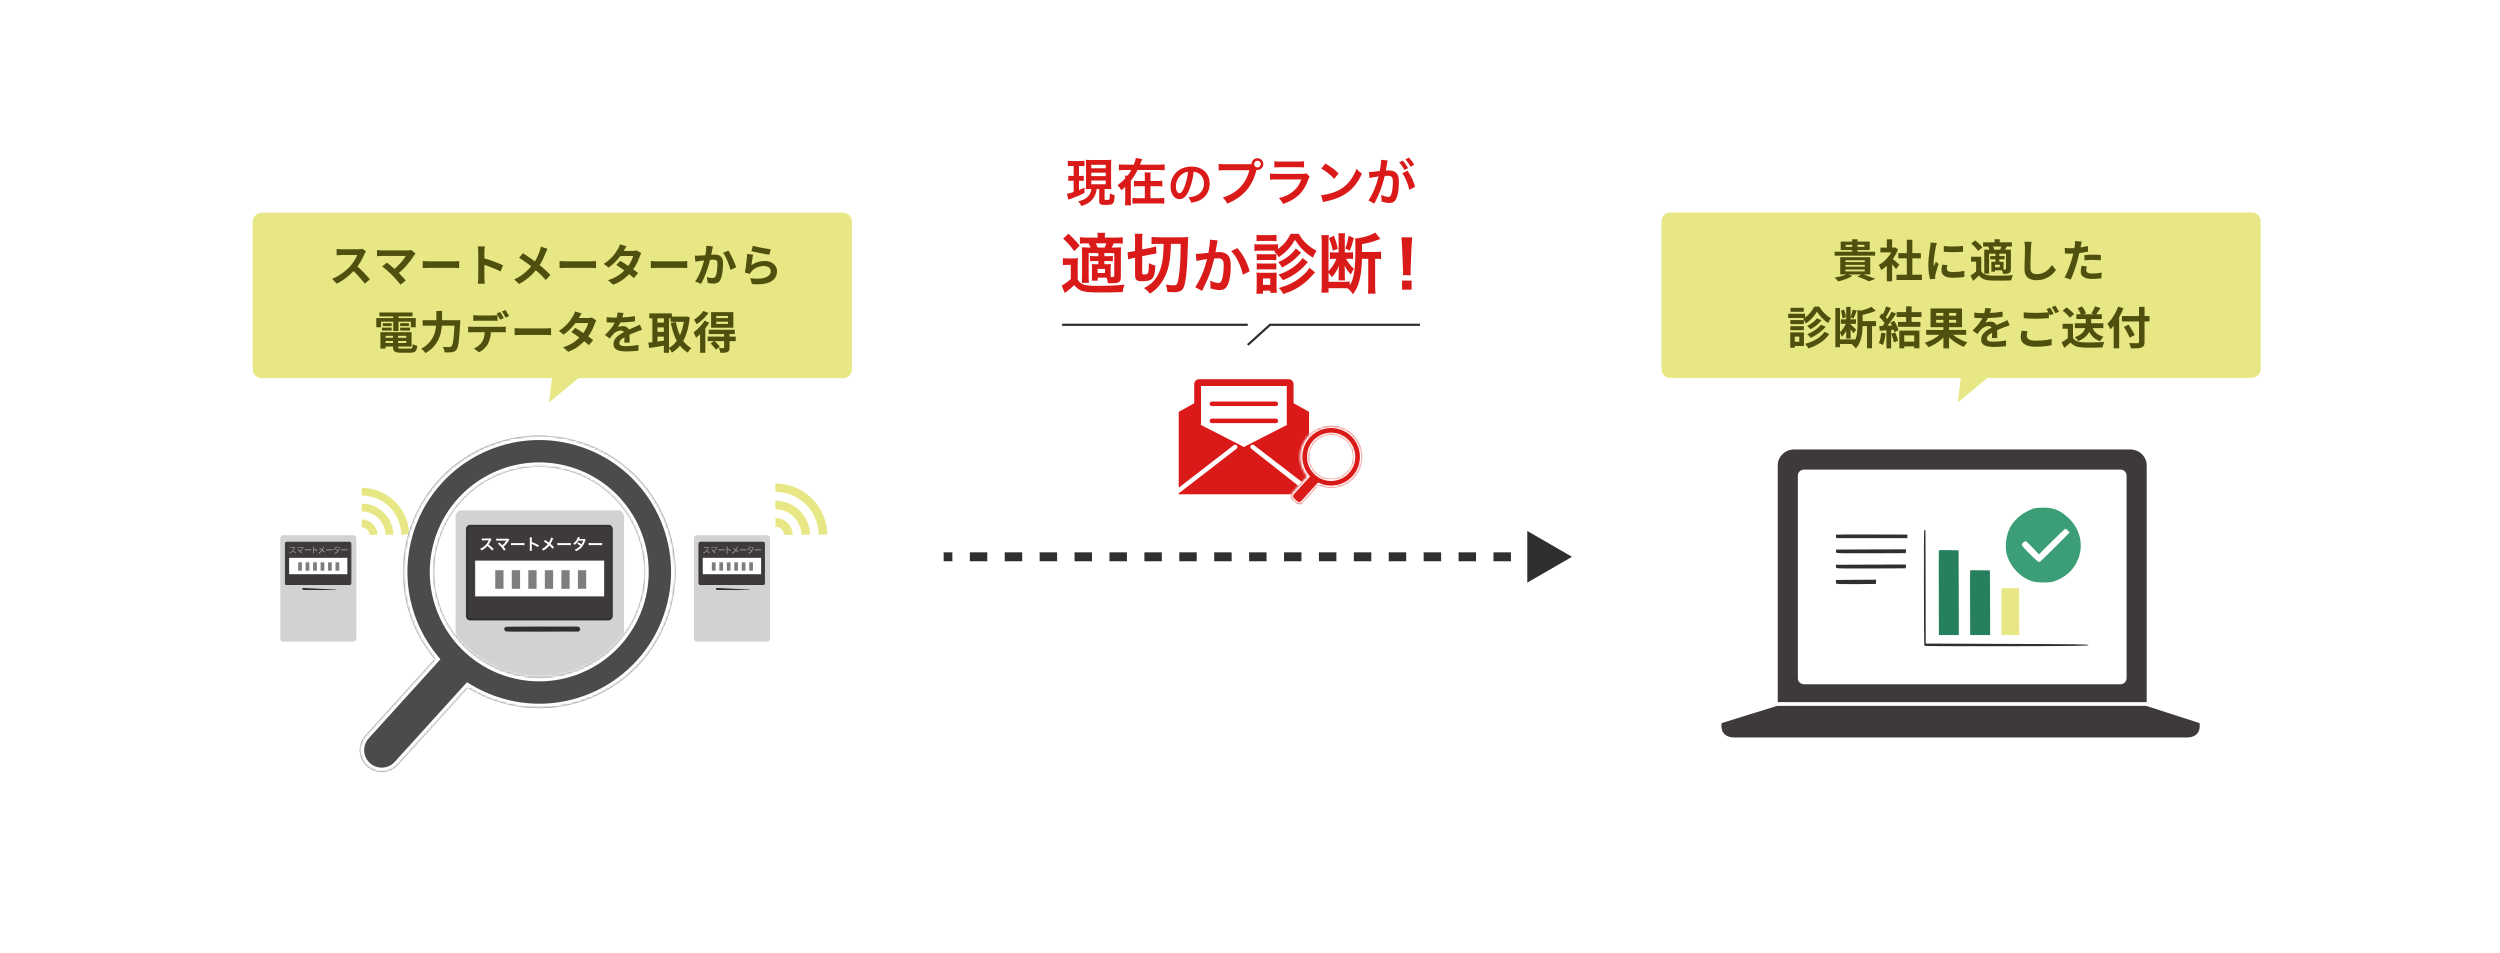 <svg fill="none" height="426" viewBox="0 0 1118 426" width="1118" xmlns="http://www.w3.org/2000/svg" xmlns:xlink="http://www.w3.org/1999/xlink"><filter id="a" color-interpolation-filters="sRGB" filterUnits="userSpaceOnUse" height="426" width="1118" x="0" y="0"><feFlood flood-opacity="0" result="BackgroundImageFix"/><feColorMatrix in="SourceAlpha" result="hardAlpha" type="matrix" values="0 0 0 0 0 0 0 0 0 0 0 0 0 0 0 0 0 0 127 0"/><feOffset/><feGaussianBlur stdDeviation="10"/><feComposite in2="hardAlpha" operator="out"/><feColorMatrix type="matrix" values="0 0 0 0 0.357 0 0 0 0 0.357 0 0 0 0 0.373 0 0 0 0.25 0"/><feBlend in2="BackgroundImageFix" mode="normal" result="effect1_dropShadow_2144_8435"/><feBlend in="SourceGraphic" in2="effect1_dropShadow_2144_8435" mode="normal" result="shape"/></filter><clipPath id="b"><path d="m203 228h76.105v66.256c0 5.934-4.811 10.744-10.745 10.744h-47.453c-9.89 0-17.907-8.017-17.907-17.907z"/></clipPath><clipPath id="c"><path d="m527 168h60.275v56.94h-60.275z"/></clipPath><mask id="d" fill="#fff"><path clip-rule="evenodd" d="m286.172 269.069c-7.359 24.864-33.482 39.055-58.346 31.695-24.864-7.359-39.055-33.482-31.695-58.346 7.359-24.864 33.481-39.054 58.346-31.695 24.864 7.359 39.054 33.482 31.695 58.346zm13.424 3.973c-9.554 32.279-43.465 50.7-75.743 41.147-5.276-1.562-10.181-3.774-14.654-6.523l-31.213 34.41c-3.645 4.019-9.876 4.305-13.895.66-4.019-3.646-4.339-9.875-.693-13.894l30.917-34.083c-12.574-15.123-17.609-36.041-11.609-56.314 9.554-32.278 43.466-50.7 75.744-41.146s50.7 43.465 41.146 75.743z" fill="#fff" fill-rule="evenodd"/></mask><mask id="e" fill="#fff"><path clip-rule="evenodd" d="m604.647 207.055c-1.531 5.171-6.964 8.123-12.136 6.592-5.171-1.531-8.123-6.964-6.592-12.136 1.531-5.171 6.964-8.123 12.135-6.592 5.172 1.531 8.124 6.964 6.593 12.136zm3.972 1.175c-2.18 7.365-9.918 11.569-17.283 9.389-.565-.167-1.111-.367-1.637-.597l-7.05 7.772c-.832.917-2.25.986-3.167.154l-1.516-1.375c-.917-.832-.986-2.249-.154-3.166l6.673-7.357c-2.788-3.439-3.889-8.148-2.538-12.714 2.18-7.365 9.918-11.569 17.283-9.389s11.569 9.918 9.389 17.283z" fill="#fff" fill-rule="evenodd"/></mask><g filter="url(#a)"><path d="m20 20h1078v386h-1078z" fill="#fff"/></g><path clip-rule="evenodd" d="m747 95c-2.209 0-4 1.791-4 4v66c0 2.209 1.791 4 4 4h129.846l-1.338 11 13.306-11h118.186c2.21 0 4-1.791 4-4v-66c0-2.209-1.79-4-4-4z" fill="#e7e885" fill-rule="evenodd"/><path d="m825.38 109.48v.92h8.38v-.92zm-2.24-1.44h13v3.8h-13zm5.16-1.04h2.38v6.34h-2.38zm-7.86 5.56h18.12v1.78h-18.12zm4.84 5.9v.8h8.64v-.8zm0 2.08v.84h8.64v-.84zm0-4.16v.8h8.64v-.8zm-2.34-1.36h13.42v7.72h-13.42zm7.68 8.66 2.06-1.12c.693.213 1.407.453 2.14.72.733.253 1.433.5 2.1.74.667.253 1.24.487 1.72.7l-2.9 1.08c-.36-.2-.813-.427-1.36-.68-.547-.24-1.147-.487-1.8-.74-.64-.24-1.293-.473-1.96-.7zm-4.4-1.18 2.14.96c-.547.32-1.18.633-1.9.94s-1.46.587-2.22.84c-.747.253-1.467.46-2.16.62-.12-.16-.287-.353-.5-.58-.213-.213-.427-.427-.64-.64-.213-.2-.413-.367-.6-.5.72-.12 1.44-.26 2.16-.42.733-.173 1.42-.36 2.06-.56.64-.213 1.193-.433 1.66-.66zm21.88.36h11.38v2.36h-11.38zm.82-9.66h10.08v2.32h-10.08zm3.8-6h2.48v16.8h-2.48zm-11.8 3.52h6.54v2.16h-6.54zm2.86 6.82 2.38-2.84v11.1h-2.38zm0-10.52h2.38v4.7h-2.38zm2.12 8.36c.187.12.44.32.76.6.333.267.687.567 1.06.9.373.32.713.62 1.02.9.307.267.527.46.66.58l-1.44 1.96c-.2-.253-.447-.547-.74-.88-.28-.347-.58-.7-.9-1.06s-.633-.7-.94-1.02-.567-.587-.78-.8zm.7-4.66h.46l.42-.1 1.34.88c-.493 1.307-1.14 2.553-1.94 3.74-.8 1.173-1.68 2.233-2.64 3.18s-1.94 1.733-2.94 2.36c-.067-.213-.173-.467-.32-.76-.133-.307-.273-.593-.42-.86-.133-.28-.267-.5-.4-.66.92-.48 1.8-1.107 2.64-1.88.84-.787 1.593-1.647 2.26-2.58.667-.947 1.18-1.913 1.54-2.9zm22.66-.7c.613.08 1.3.14 2.06.18.773.027 1.553.04 2.34.04.8-.013 1.567-.04 2.3-.08.733-.053 1.367-.107 1.9-.16v2.58c-.613.053-1.287.1-2.02.14-.733.027-1.487.04-2.26.04s-1.533-.013-2.28-.04c-.733-.04-1.413-.087-2.04-.14zm1.6 8.54c-.08.333-.14.633-.18.9-.04.253-.06.513-.06.78 0 .213.053.413.16.6.107.173.267.327.48.46.227.12.513.213.86.28.36.053.793.08 1.3.08.893 0 1.733-.04 2.52-.12.787-.093 1.62-.227 2.5-.4l.04 2.7c-.64.12-1.38.213-2.22.28-.827.067-1.807.1-2.94.1-1.72 0-3-.287-3.84-.86-.84-.587-1.26-1.393-1.26-2.42 0-.387.027-.787.08-1.2.067-.427.153-.893.26-1.4zm-4.68-9.88c-.053.133-.113.32-.18.56s-.133.473-.2.7c-.053.227-.093.4-.12.52-.04.28-.107.647-.2 1.1-.08.44-.167.94-.26 1.5-.08.547-.16 1.107-.24 1.68s-.147 1.127-.2 1.66c-.04.533-.06 1-.06 1.4v.64c.013.24.04.46.08.66.093-.227.193-.453.3-.68s.213-.453.32-.68c.107-.24.2-.467.28-.68l1.24.98c-.187.547-.38 1.133-.58 1.76-.187.627-.36 1.22-.52 1.78-.147.547-.26 1-.34 1.36-.027.147-.053.313-.08.5-.013.187-.02.333-.02.44v.38c.013.16.027.307.04.44l-2.32.16c-.2-.693-.38-1.613-.54-2.76-.16-1.16-.24-2.42-.24-3.78 0-.747.033-1.507.1-2.28s.147-1.513.24-2.22c.093-.72.18-1.373.26-1.96.093-.587.173-1.073.24-1.46.027-.28.06-.593.1-.94.053-.36.087-.7.1-1.02zm19.84 6.12v7.38h-2.3v-5.16h-2.26v-2.22zm0 6.42c.387.667.933 1.16 1.64 1.48.707.307 1.567.48 2.58.52.6.027 1.32.047 2.16.06.853 0 1.74-.007 2.66-.02.933-.013 1.84-.033 2.72-.06.893-.04 1.693-.093 2.4-.16-.093.173-.193.407-.3.7-.093.28-.187.567-.28.86-.08.293-.14.553-.18.78-.613.04-1.32.067-2.12.08s-1.627.02-2.48.02c-.853.013-1.68.013-2.48 0-.8 0-1.507-.013-2.12-.04-1.2-.053-2.22-.247-3.06-.58s-1.56-.887-2.16-1.66c-.387.4-.8.793-1.24 1.18-.427.4-.893.813-1.4 1.24l-1.14-2.38c.427-.28.873-.593 1.34-.94.48-.347.94-.707 1.38-1.08zm-4.48-12.34 1.82-1.36c.387.293.787.627 1.2 1s.793.747 1.14 1.12.627.727.84 1.06l-1.98 1.52c-.187-.333-.447-.693-.78-1.08-.32-.4-.68-.793-1.08-1.18-.4-.4-.787-.76-1.16-1.08zm5.3-.5h12.88v1.86h-12.88zm3.2 6.12h6.44v1.46h-6.44zm1.92-7.5h2.32v2.5h-2.32zm.42 6.38h1.72v4.06h-1.72zm-5.02-1.72h10.48v1.82h-8.32v8.92h-2.16zm3.18 5.42h1.64v4.42h-1.64zm.92 0h4.54v3.78h-4.54v-1.34h2.88v-1.12h-2.88zm5.62-5.42h2.2v8.6c0 .493-.053.887-.16 1.18-.107.28-.32.507-.64.68-.333.16-.72.26-1.16.3s-.953.06-1.54.06c-.04-.293-.127-.627-.26-1-.12-.373-.247-.693-.38-.96.333.013.66.02.98.02h.66c.12 0 .2-.02.24-.06.04-.053.06-.133.06-.24zm-1.92-1.94 2.26.48c-.2.387-.387.753-.56 1.1s-.333.653-.48.92l-1.92-.48c.133-.307.267-.647.4-1.02.133-.387.233-.72.3-1zm-6.02.6 1.98-.46c.173.267.327.58.46.94.147.347.24.653.28.92l-2.08.5c-.027-.253-.1-.56-.22-.92s-.26-.687-.42-.98zm19.38-2.18c-.053.413-.107.86-.16 1.34-.04.48-.073.92-.1 1.32-.013.547-.04 1.213-.08 2-.027.773-.053 1.587-.08 2.44-.013.853-.033 1.693-.06 2.52-.013.827-.02 1.547-.02 2.16 0 .667.12 1.2.36 1.6.253.387.587.667 1 .84.413.16.88.24 1.4.24.827 0 1.58-.107 2.26-.32.68-.227 1.3-.527 1.86-.9s1.06-.807 1.5-1.3c.453-.493.86-1.013 1.22-1.56l1.82 2.2c-.32.48-.74.987-1.26 1.52s-1.14 1.033-1.86 1.5c-.707.467-1.527.847-2.46 1.14s-1.967.44-3.1.44c-1.093 0-2.047-.173-2.86-.52-.8-.333-1.427-.853-1.88-1.56-.44-.72-.66-1.647-.66-2.78 0-.547.007-1.167.02-1.86.013-.707.033-1.44.06-2.2s.047-1.5.06-2.22c.013-.733.027-1.393.04-1.98s.02-1.053.02-1.4c0-.48-.02-.947-.06-1.4-.04-.467-.107-.9-.2-1.3zm22.46-.1c-.08.267-.16.593-.24.98s-.14.687-.18.9c-.093.453-.213 1.007-.36 1.66-.133.653-.287 1.347-.46 2.08-.16.733-.327 1.433-.5 2.1-.173.707-.387 1.473-.64 2.3-.253.813-.527 1.647-.82 2.5-.28.84-.567 1.647-.86 2.42-.293.76-.58 1.44-.86 2.04l-2.78-.94c.293-.507.607-1.12.94-1.84.333-.733.653-1.52.96-2.36.32-.84.613-1.673.88-2.5s.493-1.593.68-2.3c.133-.467.26-.947.38-1.44s.227-.973.32-1.44.173-.9.24-1.3c.08-.413.14-.773.18-1.08.04-.373.067-.747.08-1.12s.007-.673-.02-.9zm-5.1 2.98c.813 0 1.66-.04 2.54-.12s1.767-.193 2.66-.34 1.78-.32 2.66-.52v2.5c-.827.187-1.707.347-2.64.48s-1.853.24-2.76.32c-.907.067-1.74.1-2.5.1-.48 0-.913-.007-1.3-.02-.387-.027-.76-.047-1.12-.06l-.06-2.5c.52.053.967.093 1.34.12s.767.04 1.18.04zm6.28 3.06c.56-.053 1.18-.1 1.86-.14s1.34-.06 1.98-.06c.573 0 1.153.013 1.74.04.6.027 1.193.073 1.78.14l-.06 2.4c-.493-.067-1.04-.12-1.64-.16-.587-.053-1.187-.08-1.8-.08-.68 0-1.34.02-1.98.06-.627.027-1.253.08-1.88.16zm1.08 5.04c-.08.28-.147.573-.2.88-.053.293-.08.553-.08.78 0 .213.047.413.14.6s.24.353.44.5c.2.133.473.24.82.32.36.08.807.12 1.34.12.68 0 1.36-.033 2.04-.1.693-.08 1.4-.187 2.12-.32l-.1 2.56c-.56.067-1.18.127-1.86.18-.68.067-1.42.1-2.22.1-1.68 0-2.967-.273-3.86-.82-.88-.56-1.32-1.347-1.32-2.36 0-.453.04-.913.12-1.38s.16-.9.24-1.3zm-120.7 20.24c-.333.6-.76 1.227-1.28 1.88s-1.1 1.28-1.74 1.88c-.627.587-1.287 1.1-1.98 1.54-.133-.307-.313-.653-.54-1.04-.227-.4-.447-.733-.66-1 .707-.4 1.38-.907 2.02-1.52.653-.627 1.24-1.293 1.76-2s.933-1.373 1.24-2h2.22c.427.707.92 1.4 1.48 2.08.573.68 1.18 1.293 1.82 1.84.64.533 1.287.967 1.94 1.3-.227.28-.46.627-.7 1.04-.227.4-.42.773-.58 1.12-.64-.387-1.273-.867-1.9-1.44s-1.207-1.18-1.74-1.82-.987-1.26-1.36-1.86zm-.04 3 2.08.82c-.413.547-.887 1.073-1.42 1.58-.533.493-1.1.953-1.7 1.38-.587.413-1.18.78-1.78 1.1-.173-.213-.407-.46-.7-.74-.28-.28-.553-.513-.82-.7.52-.267 1.053-.58 1.6-.94.56-.373 1.08-.773 1.56-1.2.48-.44.873-.873 1.18-1.3zm1.82 2.86 2.1.9c-.547.693-1.18 1.347-1.9 1.96s-1.487 1.173-2.3 1.68-1.64.953-2.48 1.34c-.173-.253-.4-.54-.68-.86s-.553-.587-.82-.8c.76-.293 1.52-.66 2.28-1.1.773-.44 1.493-.92 2.16-1.44.667-.533 1.213-1.093 1.64-1.68zm1.56 3.18 2.16.94c-1.027 1.56-2.353 2.873-3.98 3.94-1.613 1.067-3.387 1.92-5.32 2.56-.16-.32-.38-.673-.66-1.06s-.56-.72-.84-1c1.2-.307 2.353-.713 3.46-1.22 1.107-.52 2.1-1.12 2.98-1.8.893-.693 1.627-1.48 2.2-2.36zm-15.24-5.26h6.04v1.82h-6.04zm.08-5.5h5.92v1.8h-5.92zm-.08 8.24h6.04v1.8h-6.04zm-.94-5.56h7.56v1.9h-7.56zm1.98 8.32h5.04v6.1h-5.04v-1.9h2.98v-2.3h-2.98zm-1.08 0h2.02v6.88h-2.02zm22.62-5.84h6.78v2h-6.78zm-1.16 8.98h7.62v2.06h-7.62zm-1.3-14.08h2.08v17.56h-2.08zm4.86-.48h1.98v14.18h-1.98zm.18 6.7 1.28.56c-.227.733-.52 1.493-.88 2.28-.347.773-.733 1.5-1.16 2.18s-.88 1.247-1.36 1.7c-.093-.293-.233-.627-.42-1-.173-.387-.34-.72-.5-1 .413-.36.813-.8 1.2-1.32s.74-1.073 1.06-1.66c.333-.6.593-1.18.78-1.74zm2.72-5.46 1.86.44c-.253.613-.507 1.24-.76 1.88-.24.64-.473 1.18-.7 1.62l-1.36-.44c.12-.333.24-.7.36-1.1.12-.413.233-.827.34-1.24.107-.427.193-.813.26-1.16zm-5.26.48 1.44-.48c.213.547.387 1.14.52 1.78.147.627.233 1.173.26 1.64l-1.56.5c-.013-.467-.087-1.02-.22-1.66-.12-.653-.267-1.247-.44-1.78zm4.28 6.12c.12.107.3.267.54.48.253.213.513.447.78.7.28.253.533.493.76.72.24.213.413.367.52.46l-1.28 1.62c-.12-.2-.287-.44-.5-.72-.2-.293-.42-.587-.66-.88-.227-.307-.447-.593-.66-.86s-.393-.487-.54-.66zm4.22-1.44h7.2v2.22h-7.2zm3.16 1.12h2.26v11.02h-2.26zm-4.24-6.16 2.8.8c-.013.173-.187.287-.52.34v5.88c0 .747-.04 1.567-.12 2.46-.067.88-.2 1.787-.4 2.72-.2.92-.507 1.813-.92 2.68-.4.867-.933 1.66-1.6 2.38-.093-.173-.24-.373-.44-.6-.2-.213-.413-.42-.64-.62-.227-.187-.44-.327-.64-.42.76-.827 1.313-1.733 1.66-2.72s.567-1.987.66-3c.107-1.027.16-1.993.16-2.9zm6.26-1.34 1.92 1.76c-.667.293-1.393.567-2.18.82-.773.253-1.567.48-2.38.68-.8.187-1.587.353-2.36.5-.053-.253-.153-.553-.3-.9-.133-.36-.273-.667-.42-.92.693-.16 1.387-.34 2.08-.54.707-.2 1.373-.42 2-.66.64-.253 1.187-.5 1.64-.74zm15.48-.24h2.44v7.84h-2.44zm-1.82 15.78h6.5v2.14h-6.5zm-2.42-13.18h11.1v2.18h-11.1zm.56 4.36h10.06v2.18h-10.06zm.64 3.88h8.98v7.92h-2.32v-5.78h-4.46v5.8h-2.2zm-5.88-10.82 2.12.74c-.267.52-.547 1.053-.84 1.6-.293.533-.58 1.053-.86 1.56-.28.493-.553.927-.82 1.3l-1.62-.66c.24-.413.487-.88.74-1.4.253-.533.493-1.073.72-1.62s.413-1.053.56-1.52zm2.4 2.38 2.04.84c-.493.76-1.027 1.56-1.6 2.4-.573.827-1.153 1.62-1.74 2.38s-1.133 1.427-1.64 2l-1.46-.74c.387-.453.78-.967 1.18-1.54s.793-1.167 1.18-1.78c.4-.613.773-1.227 1.12-1.84.36-.627.667-1.2.92-1.72zm-5.48 2.36 1.14-1.64c.347.293.707.627 1.08 1 .373.36.713.72 1.02 1.08.32.36.56.693.72 1l-1.22 1.86c-.16-.307-.393-.653-.7-1.04-.293-.4-.62-.793-.98-1.18-.36-.4-.713-.76-1.06-1.08zm5 2.46 1.7-.74c.267.44.527.913.78 1.42s.473 1.007.66 1.5c.187.48.327.913.42 1.3l-1.84.84c-.08-.373-.207-.807-.38-1.3-.173-.507-.38-1.02-.62-1.54-.227-.533-.467-1.027-.72-1.48zm-5 1.6c.92-.027 2.027-.067 3.32-.12s2.607-.113 3.94-.18l-.02 1.9c-1.253.093-2.5.187-3.74.28-1.227.08-2.327.147-3.3.2zm5.34 3.4 1.76-.58c.28.6.54 1.253.78 1.96s.413 1.32.52 1.84l-1.86.68c-.093-.533-.253-1.16-.48-1.88-.227-.733-.467-1.407-.72-2.02zm-4.48-.46 1.98.36c-.107.96-.267 1.907-.48 2.84s-.46 1.72-.74 2.36c-.133-.093-.313-.2-.54-.32-.227-.107-.46-.213-.7-.32-.227-.107-.427-.187-.6-.24.293-.6.527-1.313.7-2.14.173-.84.3-1.687.38-2.54zm2.32-1.88h2.12v8.92h-2.12zm17.78.66h17.9v2.18h-17.9zm7.7-8.8h2.54v17.06h-2.54zm-.66 9.86 1.98.86c-.627.827-1.373 1.613-2.24 2.36-.853.747-1.773 1.413-2.76 2s-1.987 1.067-3 1.44c-.12-.2-.28-.427-.48-.68-.187-.24-.38-.473-.58-.7-.2-.24-.393-.447-.58-.62.747-.227 1.487-.5 2.22-.82s1.44-.687 2.12-1.1 1.3-.847 1.86-1.3c.573-.467 1.06-.947 1.46-1.44zm3.64-.14c.413.48.913.953 1.5 1.42.587.453 1.227.887 1.92 1.3.693.4 1.413.767 2.16 1.1s1.487.607 2.22.82c-.173.16-.367.36-.58.6-.2.24-.393.487-.58.74s-.34.487-.46.7c-.747-.293-1.493-.647-2.24-1.06s-1.473-.873-2.18-1.38-1.367-1.047-1.98-1.62-1.16-1.167-1.64-1.78zm-6.22-5.4v1.28h8.96v-1.28zm0-3.12v1.26h8.96v-1.26zm-2.5-2h14.08v8.4h-14.08zm27.08.02c-.067.36-.173.827-.32 1.4s-.36 1.22-.64 1.94c-.213.493-.46 1.007-.74 1.54-.267.52-.54.987-.82 1.4.173-.08.393-.147.66-.2.267-.067.54-.113.82-.14.293-.04.553-.06.78-.06.84 0 1.533.24 2.08.72.56.48.84 1.193.84 2.14v.98c.013.387.027.793.04 1.22.013.413.027.82.04 1.22s.02.76.02 1.08h-2.4c.027-.227.04-.493.04-.8.013-.32.02-.653.02-1 .013-.347.02-.68.02-1 .013-.333.02-.633.02-.9 0-.64-.173-1.08-.52-1.32-.333-.253-.707-.38-1.12-.38-.56 0-1.127.14-1.7.42-.56.267-1.033.587-1.42.96-.293.293-.593.62-.9.98-.293.36-.613.767-.96 1.22l-2.14-1.6c.867-.8 1.613-1.573 2.24-2.32.64-.747 1.18-1.487 1.62-2.22s.8-1.467 1.08-2.2c.2-.533.36-1.087.48-1.66.133-.587.213-1.133.24-1.64zm-7.52 1.84c.507.08 1.093.14 1.76.18s1.253.06 1.76.06c.88 0 1.84-.02 2.88-.06 1.053-.04 2.12-.107 3.2-.2 1.08-.107 2.107-.24 3.08-.4l-.02 2.32c-.707.093-1.473.18-2.3.26-.813.067-1.647.127-2.5.18-.84.04-1.647.073-2.42.1-.773.013-1.46.02-2.06.02-.267 0-.6 0-1 0-.387-.013-.787-.027-1.2-.04-.413-.027-.807-.053-1.18-.08zm15.84 5.68c-.213.067-.467.153-.76.26-.28.093-.567.193-.86.3-.28.093-.533.187-.76.28-.64.253-1.4.56-2.28.92-.867.36-1.773.78-2.72 1.26-.6.32-1.107.633-1.52.94s-.727.62-.94.94c-.213.307-.32.647-.32 1.02 0 .28.06.513.18.7.12.173.3.313.54.42s.54.18.9.22.787.06 1.28.06c.853 0 1.793-.047 2.82-.14 1.027-.107 1.98-.247 2.86-.42l-.08 2.58c-.427.053-.967.107-1.62.16-.653.067-1.333.113-2.04.14-.693.027-1.36.04-2 .04-1.04 0-1.973-.1-2.8-.3s-1.48-.54-1.96-1.02c-.467-.493-.7-1.167-.7-2.02 0-.693.153-1.32.46-1.88.32-.56.74-1.067 1.26-1.52s1.087-.86 1.7-1.22c.627-.373 1.24-.713 1.84-1.02.613-.32 1.167-.593 1.66-.82s.953-.427 1.38-.6c.44-.187.86-.373 1.26-.56.387-.173.76-.34 1.12-.5.36-.173.727-.353 1.1-.54zm6.28-5.82c.733.093 1.56.16 2.48.2s1.907.06 2.96.06c.667 0 1.347-.013 2.04-.04s1.367-.06 2.02-.1c.653-.053 1.233-.1 1.74-.14v2.66c-.467.027-1.033.06-1.7.1-.653.04-1.34.073-2.06.1-.707.027-1.38.04-2.02.04-1.04 0-2.007-.02-2.9-.06-.893-.053-1.747-.107-2.56-.16zm1.68 8.48c-.093.347-.173.687-.24 1.02s-.1.667-.1 1c0 .653.32 1.187.96 1.6.653.4 1.7.6 3.14.6.907 0 1.78-.033 2.62-.1.853-.067 1.653-.153 2.4-.26.747-.12 1.413-.26 2-.42l.02 2.8c-.573.133-1.227.253-1.96.36-.72.107-1.5.187-2.34.24-.827.067-1.707.1-2.64.1-1.533 0-2.807-.173-3.82-.52-1.013-.333-1.78-.813-2.3-1.44-.507-.64-.76-1.42-.76-2.34 0-.573.047-1.1.14-1.58.093-.493.173-.927.24-1.3zm10.08-10.54c.173.24.353.527.54.86.2.333.393.667.58 1s.347.627.48.88l-1.62.7c-.2-.413-.447-.887-.74-1.42-.28-.533-.553-.993-.82-1.38zm2.38-.9c.173.253.36.547.56.88s.393.667.58 1c.2.32.36.6.48.84l-1.6.68c-.213-.413-.467-.88-.76-1.4-.293-.533-.58-.987-.86-1.36zm8.68 7.88h12.78v2.16h-12.78zm.7-4.04h11.4v2.12h-11.4zm4.22 1.04h2.4v3.2c0 .64-.08 1.307-.24 2-.147.693-.427 1.387-.84 2.08-.4.68-.98 1.34-1.74 1.98-.747.627-1.713 1.2-2.9 1.72-.107-.173-.253-.367-.44-.58s-.38-.427-.58-.64-.393-.387-.58-.52c1.133-.413 2.027-.873 2.68-1.38.667-.507 1.153-1.033 1.46-1.58.32-.547.527-1.08.62-1.6.107-.533.16-1.033.16-1.5zm2.76 4.52c.413 1.107 1.04 2.047 1.88 2.82.853.76 1.947 1.307 3.28 1.64-.173.16-.36.36-.56.6-.187.24-.367.487-.54.74-.16.24-.3.467-.42.68-1.467-.48-2.653-1.233-3.56-2.26s-1.607-2.287-2.1-3.78zm-8.48-1.3v7.38h-2.34v-5.16h-2.32v-2.22zm0 6.34c.413.653.993 1.133 1.74 1.44s1.64.48 2.68.52c.587.027 1.28.047 2.08.06.813 0 1.667-.007 2.56-.02s1.767-.04 2.62-.08c.867-.04 1.633-.087 2.3-.14-.08.187-.173.427-.28.72s-.207.593-.3.9c-.08.307-.14.58-.18.82-.6.04-1.287.067-2.06.08-.773.027-1.567.04-2.38.04-.813.013-1.6.013-2.36 0s-1.44-.033-2.04-.06c-1.227-.053-2.273-.247-3.14-.58-.867-.32-1.633-.867-2.3-1.64-.44.373-.893.76-1.36 1.16-.453.4-.953.813-1.5 1.24l-1.18-2.5c.467-.28.953-.587 1.46-.92s.993-.68 1.46-1.04zm-4.64-12.22 1.78-1.44c.413.267.833.58 1.26.94.427.347.827.707 1.2 1.08.373.36.673.693.9 1l-1.9 1.6c-.2-.32-.48-.667-.84-1.04-.347-.373-.733-.747-1.16-1.12-.427-.387-.84-.727-1.24-1.02zm14.5-1.92 2.44.76c-.36.573-.733 1.14-1.12 1.7-.373.547-.72 1.013-1.04 1.4l-1.96-.68c.2-.307.407-.64.62-1 .213-.373.413-.747.6-1.12.187-.387.34-.74.46-1.06zm-7.84.88 2.02-.84c.373.453.727.967 1.06 1.54s.567 1.08.7 1.52l-2.16.92c-.107-.427-.32-.933-.64-1.52-.307-.6-.633-1.14-.98-1.62zm19.86 3.46h12.34v2.42h-12.34zm7.64-4.1h2.48v15.64c0 .773-.1 1.34-.3 1.7-.187.373-.527.653-1.02.84-.48.173-1.113.287-1.9.34-.773.053-1.713.073-2.82.06-.027-.24-.093-.5-.2-.78-.093-.28-.207-.567-.34-.86-.12-.293-.247-.54-.38-.74.52.013 1.04.027 1.56.04.533.013 1 .02 1.4.02.4-.013.68-.02.84-.02.253 0 .427-.047.52-.14.107-.093.16-.247.16-.46zm-6.74 8.94 2.12-.98c.307.48.633 1.007.98 1.58.347.56.68 1.113 1 1.66.32.533.573 1 .76 1.4l-2.28 1.18c-.16-.427-.387-.913-.68-1.46s-.607-1.12-.94-1.72-.653-1.153-.96-1.66zm-4.58-3.3 2.4-2.4.04.02v15.26h-2.44zm1.98-5.76 2.38.74c-.453 1.16-.987 2.32-1.6 3.48s-1.273 2.253-1.98 3.28-1.44 1.92-2.2 2.68c-.08-.2-.207-.46-.38-.78-.16-.32-.333-.633-.52-.94-.187-.32-.353-.58-.5-.78.64-.613 1.26-1.327 1.86-2.14.6-.827 1.153-1.713 1.66-2.66s.933-1.907 1.28-2.88z" fill="#4f500d"/><path d="m960 314h-165v-105.888c0-3.928 3.29-7.112 7.348-7.112h150.304c4.058 0 7.348 3.184 7.348 7.112z" fill="#3e3a39"/><path d="m983.64 323.367-23.888-7.7h-165.042l-24.806 7.7c-.869 6.779 5.513 6.415 5.513 6.415h202.71s6.382.364 5.513-6.415z" fill="#3e3a39"/><path d="m948.238 210h-141.476c-1.525 0-2.762 1.204-2.762 2.689v90.622c0 1.485 1.237 2.689 2.762 2.689h141.476c1.525 0 2.762-1.204 2.762-2.689v-90.622c0-1.485-1.237-2.689-2.762-2.689z" fill="#fff"/><path d="m860.5 237.245c-.204.415-.136 51.334.068 51.584.091.11 11.732.193 33.63.166 35.196-.083 39.802-.139 39.802-.499s-4.606-.443-39.598-.554l-33.221-.138-.046-24.92c-.045-13.705-.068-25.141-.068-25.417 0-.499-.34-.637-.567-.222z" fill="#2f2f2f"/><path d="m909.532 227.362c-4.55 1.539-8.412 4.615-10.507 8.314-1.996 3.567-2.618 9.164-1.407 12.928 1.604 5.106 5.924 9.558 10.932 11.292 2.062.72 7.92.818 9.819.164 5.302-1.8 8.87-5.008 10.899-9.852 2.586-6.219 1.08-13.354-3.862-18.198-3.764-3.699-6.972-5.073-11.816-5.008-1.702.033-3.502.197-4.058.36zm15.219 9.918.786.851-6.35 6.382c-3.502 3.502-6.644 6.546-6.972 6.71-.523.294-1.178-.229-4.353-3.339-2.062-2.029-3.731-3.96-3.731-4.255 0-.589 1.146-1.604 1.8-1.604.164 0 1.571 1.31 3.11 2.946l2.782 2.946 5.728-5.728c3.142-3.142 5.891-5.728 6.087-5.728.197 0 .688.36 1.113.819z" fill="#3b9e77"/><path d="m881.048 255.067c-.046.056-.069 6.591-.023 14.522l.046 14.411h4.464 4.465l-.046-14.467-.068-14.438-4.374-.084c-2.381-.028-4.395 0-4.464.056z" fill="#26805d"/><path d="m867.048 246.088c-.046.073-.069 8.636-.023 19.029l.046 18.883h4.464 4.465l-.046-18.956-.068-18.92-4.374-.11c-2.381-.036-4.395 0-4.464.074z" fill="#26805d"/><path d="m895.022 263.153c0 .145-.022 4.878-.022 10.539v10.308h4 4l-.022-10.453-.044-10.452-3.956-.088c-2.186-.029-3.956.029-3.956.146z" fill="#e7e885"/><path d="m821.038 239.928c-.068-.386-.045-.773.069-.841.113-.069 7.325-.114 16.037-.069l15.833.046v.796.796h-15.901-15.878z" fill="#2f2f2f"/><path d="m821.216 247.158c-.159-.182-.25-.569-.204-.865l.068-.523 15.651-.068 15.651-.046-.068.842-.069.864-15.378.069c-13.216.045-15.423 0-15.651-.273z" fill="#2f2f2f"/><path d="m821.216 253.947c-.159-.182-.25-.568-.204-.864l.068-.523 15.651-.069 15.651-.045-.068.842-.069.864-15.378.068c-13.216.046-15.423 0-15.651-.273z" fill="#2f2f2f"/><path d="m821.124 260.913c-.091-.203-.143-.635-.117-.966l.039-.584 8.977-.076 8.977-.051-.039.94-.039.966-8.821.077c-7.581.05-8.846 0-8.977-.306z" fill="#2f2f2f"/><path clip-rule="evenodd" d="m117 95.139c-2.209 0-4 1.791-4 4v66c0 2.209 1.791 4 4 4h129.829l-1.32 10.861 13.136-10.861h118.355c2.209 0 4-1.791 4-4v-66c0-2.209-1.791-4-4-4z" fill="#e7e885" fill-rule="evenodd"/><path d="m163.683 112.44c-.08.12-.2.307-.36.56-.147.253-.26.487-.34.7-.28.627-.627 1.327-1.04 2.1-.4.773-.86 1.553-1.38 2.34-.507.773-1.047 1.5-1.62 2.18-.747.84-1.574 1.673-2.48 2.5-.894.813-1.84 1.567-2.84 2.26-.987.68-2 1.267-3.04 1.76l-2.06-2.16c1.08-.413 2.126-.933 3.14-1.56 1.013-.627 1.953-1.307 2.82-2.04.866-.733 1.613-1.447 2.24-2.14.44-.507.853-1.047 1.24-1.62.4-.573.753-1.14 1.06-1.7.306-.573.533-1.1.68-1.58-.134 0-.374 0-.72 0-.347 0-.754 0-1.22 0-.454 0-.934 0-1.44 0-.507 0-.994 0-1.46 0-.454 0-.854 0-1.2 0-.347 0-.594 0-.74 0-.28 0-.574.013-.88.04-.307.013-.6.033-.88.06-.267.013-.474.027-.62.04v-2.84c.2.013.446.033.74.06.293.027.586.047.88.06.306.013.56.02.76.02h.82 1.28 1.48 1.48 1.24.76c.44 0 .84-.027 1.2-.08.373-.053.66-.113.86-.18zm-4.48 6.22c.52.413 1.073.893 1.66 1.44.586.547 1.166 1.113 1.74 1.7.573.587 1.1 1.153 1.58 1.7.493.533.906 1 1.24 1.4l-2.28 1.98c-.494-.68-1.06-1.387-1.7-2.12-.627-.733-1.294-1.46-2-2.18-.694-.733-1.4-1.427-2.12-2.08zm26.654-5.26c-.146.16-.28.307-.4.44-.106.133-.2.267-.28.4-.4.64-.873 1.333-1.42 2.08-.546.747-1.153 1.5-1.82 2.26-.666.76-1.373 1.493-2.12 2.2-.733.707-1.493 1.347-2.28 1.92l-1.98-1.86c.667-.453 1.294-.953 1.88-1.5.6-.56 1.154-1.127 1.66-1.7.52-.573.98-1.133 1.38-1.68s.734-1.047 1-1.5c-.266 0-.62 0-1.06 0s-.953 0-1.54 0c-.573 0-1.18 0-1.82 0s-1.28 0-1.92 0c-.626 0-1.226 0-1.8 0-.56 0-1.053 0-1.48 0-.413 0-.733 0-.96 0-.266 0-.553.007-.86.02-.293.013-.573.033-.84.06-.266.027-.466.047-.6.06v-2.8c.174.013.394.04.66.08.28.04.567.067.86.08.294.013.554.02.78.02h.88 1.5 1.84 2 1.96 1.68 1.24c.787 0 1.407-.073 1.86-.22zm-10.56 9.58c-.293-.293-.633-.613-1.02-.96-.373-.36-.766-.72-1.18-1.08-.4-.36-.793-.693-1.18-1-.373-.32-.713-.587-1.02-.8l2.12-1.7c.267.2.58.447.94.74.374.293.767.613 1.18.96.414.347.834.707 1.26 1.08.427.373.834.74 1.22 1.1.44.427.894.887 1.36 1.38.48.493.934.973 1.36 1.44.44.467.814.9 1.12 1.3l-2.34 1.86c-.28-.373-.64-.807-1.08-1.3-.426-.507-.88-1.027-1.36-1.56s-.94-1.02-1.38-1.46zm13.74-6.24c.24.013.547.033.92.06.374.013.76.027 1.16.04.414.013.794.02 1.14.02h1.24 1.6 1.8 1.86 1.74 1.46 1.04c.467 0 .907-.013 1.32-.04.414-.04.754-.067 1.02-.08v3.14c-.226-.013-.566-.033-1.02-.06-.453-.027-.893-.04-1.32-.04-.253 0-.6 0-1.04 0s-.933 0-1.48 0c-.546 0-1.126 0-1.74 0-.6 0-1.213 0-1.84 0-.626 0-1.233 0-1.82 0-.573 0-1.106 0-1.6 0-.48 0-.886 0-1.22 0-.573 0-1.16.013-1.76.04-.6.013-1.086.033-1.46.06zm24.84 7.34c0-.253 0-.667 0-1.24 0-.587 0-1.26 0-2.02 0-.773 0-1.58 0-2.42s0-1.647 0-2.42c0-.787 0-1.48 0-2.08s0-1.04 0-1.32c0-.347-.02-.747-.06-1.2-.026-.453-.073-.853-.14-1.2h3.12c-.04.347-.08.733-.12 1.16-.04.413-.06.827-.06 1.24v1.52 2.14 2.38 2.32 1.96 1.18c0 .187.007.453.02.8.014.333.04.68.08 1.04s.067.68.08.96h-3.12c.054-.4.1-.867.14-1.4s.06-1 .06-1.4zm2.14-8.72c.667.173 1.414.4 2.24.68.827.267 1.66.553 2.5.86s1.627.613 2.36.92c.747.293 1.367.567 1.86.82l-1.14 2.76c-.56-.293-1.18-.587-1.86-.88-.68-.307-1.373-.6-2.08-.88-.693-.28-1.38-.54-2.06-.78-.666-.24-1.273-.453-1.82-.64zm28.84-4.06c-.133.227-.28.527-.44.9-.16.36-.293.66-.4.9-.24.667-.54 1.393-.9 2.18-.36.773-.766 1.553-1.22 2.34-.453.787-.953 1.54-1.5 2.26-.613.813-1.313 1.633-2.1 2.46-.773.813-1.66 1.613-2.66 2.4s-2.146 1.54-3.44 2.26l-2.24-2.02c1.827-.88 3.4-1.873 4.72-2.98 1.32-1.12 2.5-2.373 3.54-3.76.814-1.027 1.46-2.053 1.94-3.08.494-1.04.907-2.06 1.24-3.06.107-.267.2-.573.28-.92.094-.36.16-.667.2-.92zm-11 1.94c.507.307 1.04.653 1.6 1.04.574.373 1.147.76 1.72 1.16.587.4 1.14.793 1.66 1.18.534.387 1.014.74 1.44 1.06 1.067.84 2.107 1.713 3.12 2.62 1.014.907 1.927 1.793 2.74 2.66l-2.06 2.28c-.88-1.013-1.773-1.947-2.68-2.8-.906-.867-1.886-1.74-2.94-2.62-.36-.307-.773-.64-1.24-1-.466-.36-.973-.74-1.52-1.14-.533-.4-1.1-.8-1.7-1.2-.6-.413-1.213-.813-1.84-1.2zm16.38 3.5c.24.013.547.033.92.06.374.013.76.027 1.16.04.414.013.794.02 1.14.02h1.24 1.6 1.8 1.86 1.74 1.46 1.04c.467 0 .907-.013 1.32-.04.414-.04.754-.067 1.02-.08v3.14c-.226-.013-.566-.033-1.02-.06-.453-.027-.893-.04-1.32-.04-.253 0-.6 0-1.04 0s-.933 0-1.48 0c-.546 0-1.126 0-1.74 0-.6 0-1.213 0-1.84 0-.626 0-1.233 0-1.82 0-.573 0-1.106 0-1.6 0-.48 0-.886 0-1.22 0-.573 0-1.16.013-1.76.04-.6.013-1.086.033-1.46.06zm27.14-.1c.614.347 1.28.76 2 1.24.734.467 1.474.953 2.22 1.46.747.507 1.447 1 2.1 1.48.667.48 1.227.907 1.68 1.28l-1.9 2.26c-.44-.4-.986-.86-1.64-1.38-.64-.533-1.333-1.073-2.08-1.62-.746-.56-1.486-1.093-2.22-1.6-.72-.507-1.366-.94-1.94-1.3zm9.4-3.4c-.12.187-.24.407-.36.66s-.22.507-.3.76c-.2.613-.473 1.3-.82 2.06-.333.747-.733 1.513-1.2 2.3-.466.773-1 1.533-1.6 2.28-.946 1.173-2.086 2.287-3.42 3.34-1.32 1.053-2.94 1.947-4.86 2.68l-2.32-2.02c1.4-.427 2.614-.933 3.64-1.52 1.027-.587 1.914-1.213 2.66-1.88.76-.667 1.42-1.333 1.98-2 .454-.52.88-1.1 1.28-1.74.414-.653.767-1.3 1.06-1.94.307-.653.52-1.233.64-1.74h-6.76l.92-2.28h5.68c.32 0 .634-.02.94-.06.32-.04.587-.093.8-.16zm-6.6-3.08c-.24.347-.48.72-.72 1.12-.226.4-.4.707-.52.92-.453.8-1.026 1.653-1.72 2.56-.693.893-1.473 1.767-2.34 2.62-.853.853-1.76 1.613-2.72 2.28l-2.16-1.66c1.174-.733 2.167-1.5 2.98-2.3.827-.813 1.514-1.593 2.06-2.34.547-.76.987-1.433 1.32-2.02.16-.24.327-.56.5-.96.187-.413.327-.787.42-1.12zm10.86 6.58c.24.013.547.033.92.06.374.013.76.027 1.16.04.414.013.794.02 1.14.02h1.24 1.6 1.8 1.86 1.74 1.46 1.04c.467 0 .907-.013 1.32-.04.414-.04.754-.067 1.02-.08v3.14c-.226-.013-.566-.033-1.02-.06-.453-.027-.893-.04-1.32-.04-.253 0-.6 0-1.04 0s-.933 0-1.48 0c-.546 0-1.126 0-1.74 0-.6 0-1.213 0-1.84 0-.626 0-1.233 0-1.82 0-.573 0-1.106 0-1.6 0-.48 0-.886 0-1.22 0-.573 0-1.16.013-1.76.04-.6.013-1.086.033-1.46.06zm27.8-6.54c-.066.253-.133.533-.2.84-.053.293-.106.567-.16.82-.053.293-.12.627-.2 1-.08.36-.16.727-.24 1.1-.066.36-.14.713-.22 1.06-.133.573-.3 1.24-.5 2s-.433 1.58-.7 2.46c-.266.867-.566 1.74-.9 2.62-.333.88-.686 1.74-1.06 2.58-.373.827-.773 1.573-1.2 2.24l-2.6-1.04c.467-.627.9-1.327 1.3-2.1.414-.787.787-1.593 1.12-2.42.334-.827.627-1.64.88-2.44.267-.8.494-1.547.68-2.24.187-.693.334-1.287.44-1.78.187-.907.334-1.78.44-2.62.107-.84.154-1.633.14-2.38zm6.88 1.88c.32.427.647.967.98 1.62.347.64.68 1.32 1 2.04.334.72.634 1.413.9 2.08.28.667.494 1.233.64 1.7l-2.54 1.18c-.133-.56-.32-1.18-.56-1.86-.226-.693-.493-1.393-.8-2.1-.293-.72-.613-1.4-.96-2.04-.333-.64-.68-1.173-1.04-1.6zm-15 2.22c.36.027.714.04 1.06.04.347-.013.707-.027 1.08-.04.32-.013.714-.033 1.18-.06.48-.04.98-.08 1.5-.12.534-.04 1.067-.08 1.6-.12.534-.053 1.027-.093 1.48-.12.454-.027.827-.04 1.12-.04.707 0 1.327.12 1.86.36.547.227.974.62 1.28 1.18.32.56.48 1.32.48 2.28 0 .787-.04 1.64-.12 2.56-.066.92-.18 1.8-.34 2.64s-.386 1.553-.68 2.14c-.32.693-.76 1.173-1.32 1.44-.546.267-1.2.4-1.96.4-.386 0-.8-.033-1.24-.1-.426-.053-.813-.113-1.16-.18l-.44-2.64c.267.067.554.133.86.2.32.067.62.12.9.16.294.04.527.06.7.06.334 0 .627-.06.88-.18.254-.133.46-.36.62-.68.187-.387.334-.887.44-1.5.12-.613.207-1.273.26-1.98.067-.72.1-1.407.1-2.06 0-.533-.073-.927-.22-1.18-.146-.253-.366-.42-.66-.5-.28-.093-.633-.14-1.06-.14-.293 0-.706.027-1.24.08-.52.04-1.073.093-1.66.16-.586.053-1.14.113-1.66.18-.506.067-.9.113-1.18.14-.28.053-.646.113-1.1.18-.44.053-.813.107-1.12.16zm25.96-4.4c.48.147 1.08.3 1.8.46s1.474.32 2.26.48c.787.147 1.527.273 2.22.38.707.107 1.28.187 1.72.24l-.6 2.44c-.4-.053-.886-.127-1.46-.22-.56-.107-1.16-.22-1.8-.34-.626-.12-1.246-.24-1.86-.36-.613-.133-1.173-.26-1.68-.38-.506-.12-.92-.22-1.24-.3zm.12 4.02c-.066.267-.14.613-.22 1.04-.066.413-.133.847-.2 1.3-.066.453-.133.887-.2 1.3-.053.413-.1.76-.14 1.04.907-.653 1.854-1.133 2.84-1.44 1-.307 2.02-.46 3.06-.46 1.174 0 2.174.213 3 .64.827.427 1.454.987 1.88 1.68.44.693.66 1.447.66 2.26 0 .907-.193 1.747-.58 2.52-.386.773-1.02 1.433-1.9 1.98s-2.033.933-3.46 1.16c-1.426.227-3.18.253-5.26.08l-.76-2.62c2 .267 3.68.307 5.04.12 1.36-.2 2.387-.587 3.08-1.16.707-.587 1.06-1.3 1.06-2.14 0-.44-.126-.827-.38-1.16-.253-.347-.606-.613-1.06-.8-.453-.2-.966-.3-1.54-.3-1.12 0-2.173.207-3.16.62-.973.4-1.773.98-2.4 1.74-.173.213-.32.413-.44.6-.106.173-.206.36-.3.56l-2.3-.58c.08-.387.16-.84.24-1.36.08-.533.16-1.1.24-1.7.08-.613.154-1.227.22-1.84.067-.613.127-1.22.18-1.82.054-.6.094-1.147.12-1.64zm-165.477 37.14h11.34v1.44h-11.34zm0-2.5h12.74v6.42h-12.74v-1.6h10.36v-3.2h-10.36zm4.42.9h2.3v5.58c0 .373.087.613.26.72.187.093.58.14 1.18.14h.54.84.94.88.62c.333 0 .587-.047.76-.14s.3-.287.38-.58.14-.72.18-1.28c.24.16.553.313.94.46.4.147.753.247 1.06.3-.093.8-.247 1.42-.46 1.86-.213.453-.533.767-.96.94-.413.187-.987.28-1.72.28-.12 0-.327 0-.62 0-.28 0-.6 0-.96 0-.347 0-.7 0-1.06 0s-.68 0-.96 0-.487 0-.62 0c-.907 0-1.62-.08-2.14-.24-.507-.16-.867-.433-1.08-.82-.2-.387-.3-.927-.3-1.62zm-5.62-.9h2.3v7.32h-2.3zm-.46-8.84h14.84v1.78h-14.84zm1.54 4.8h3.96v1.3h-3.96zm-.38 1.98h4.34v1.32h-4.34zm8.14 0h4.4v1.32h-4.4zm0-1.98h3.92v1.3h-3.92zm-3.1-4.08h2.36v7.58h-2.36zm-7.58 1.8h17.66v4.1h-2.22v-2.5h-13.3v2.5h-2.14zm20.72.94h15.34v2.46h-15.34zm14.34 0h2.5v.22c0 .147-.007.313-.02.5 0 .173-.007.313-.02.42-.107 2-.213 3.713-.32 5.14-.107 1.413-.227 2.587-.36 3.52-.12.933-.267 1.673-.44 2.22-.16.547-.353.953-.58 1.22-.307.387-.62.653-.94.8-.307.147-.68.247-1.12.3-.36.053-.833.08-1.42.08s-1.187-.007-1.8-.02c-.013-.36-.1-.78-.26-1.26-.147-.48-.333-.887-.56-1.22.64.053 1.227.087 1.76.1h1.22c.2 0 .373-.02.52-.06s.28-.127.4-.26c.173-.173.333-.507.48-1 .147-.507.273-1.207.38-2.1.12-.893.227-2.007.32-3.34.093-1.347.18-2.94.26-4.78zm-8.2-4.14h2.56v4.14c0 .907-.047 1.873-.14 2.9-.08 1.027-.253 2.073-.52 3.14-.267 1.053-.673 2.1-1.22 3.14s-1.273 2.033-2.18 2.98c-.893.947-2.02 1.8-3.38 2.56-.133-.2-.313-.427-.54-.68-.213-.253-.447-.493-.7-.72-.24-.227-.46-.413-.66-.56 1.253-.667 2.287-1.413 3.1-2.24.827-.827 1.487-1.687 1.98-2.58.493-.907.86-1.82 1.1-2.74.253-.933.413-1.84.48-2.72.08-.893.12-1.72.12-2.48zm16.52 1.86c.32.053.673.093 1.06.12s.747.04 1.08.04h1.04 1.46 1.58 1.46 1c.347 0 .707-.013 1.08-.04s.733-.067 1.08-.12v2.58c-.347-.027-.707-.04-1.08-.04-.373-.013-.733-.02-1.08-.02-.227 0-.56 0-1 0s-.927 0-1.46 0c-.52 0-1.047 0-1.58 0-.52 0-1.007 0-1.46 0-.44 0-.787 0-1.04 0-.347 0-.713.007-1.1.02-.387 0-.733.013-1.04.04zm-2.32 5.12c.293.04.607.073.94.1.347.013.673.02.98.02h1.04 1.88 2.38 2.52 2.38 1.86 1.04c.213 0 .5-.007.86-.02.373-.027.693-.06.96-.1v2.6c-.24-.027-.533-.04-.88-.04-.347-.013-.66-.02-.94-.02-.173 0-.52 0-1.04 0-.507 0-1.127 0-1.86 0s-1.527 0-2.38 0c-.84 0-1.68 0-2.52 0s-1.633 0-2.38 0c-.733 0-1.36 0-1.88 0s-.867 0-1.04 0c-.293 0-.62.007-.98.02-.347.013-.66.033-.94.06zm10.24 1.4c0 1.293-.113 2.46-.34 3.5-.227 1.027-.553 1.953-.98 2.78-.227.453-.547.92-.96 1.4-.4.48-.86.933-1.38 1.36s-1.08.787-1.68 1.08l-2.34-1.7c.707-.267 1.387-.66 2.04-1.18.653-.533 1.18-1.093 1.58-1.68.507-.76.847-1.607 1.02-2.54s.26-1.94.26-3.02zm4.12-7.9c.173.24.353.527.54.86.2.333.387.667.56 1 .187.333.347.627.48.88l-1.6.7c-.213-.413-.467-.88-.76-1.4-.28-.533-.553-.993-.82-1.38zm2.36-.9c.173.253.36.553.56.9.2.333.393.667.58 1 .2.32.36.593.48.82l-1.6.7c-.2-.427-.453-.9-.76-1.42-.293-.52-.573-.967-.84-1.34zm4.08 8.12c.24.013.547.033.92.06.373.013.76.027 1.16.04.413.013.793.02 1.14.02h1.24 1.6 1.8 1.86 1.74 1.46 1.04c.467 0 .907-.013 1.32-.04.413-.04.753-.067 1.02-.08v3.14c-.227-.013-.567-.033-1.02-.06s-.893-.04-1.32-.04c-.253 0-.6 0-1.04 0s-.933 0-1.48 0-1.127 0-1.74 0c-.6 0-1.213 0-1.84 0s-1.233 0-1.82 0c-.573 0-1.107 0-1.6 0-.48 0-.887 0-1.22 0-.573 0-1.16.013-1.76.04-.6.013-1.087.033-1.46.06zm27.14-.1c.613.347 1.28.76 2 1.24.733.467 1.473.953 2.22 1.46s1.447 1 2.1 1.48c.667.48 1.227.907 1.68 1.28l-1.9 2.26c-.44-.4-.987-.86-1.64-1.38-.64-.533-1.333-1.073-2.08-1.62-.747-.56-1.487-1.093-2.22-1.6-.72-.507-1.367-.94-1.94-1.3zm9.4-3.4c-.12.187-.24.407-.36.66s-.22.507-.3.76c-.2.613-.473 1.3-.82 2.06-.333.747-.733 1.513-1.2 2.3-.467.773-1 1.533-1.6 2.28-.947 1.173-2.087 2.287-3.42 3.34-1.32 1.053-2.94 1.947-4.86 2.68l-2.32-2.02c1.4-.427 2.613-.933 3.64-1.52s1.913-1.213 2.66-1.88c.76-.667 1.42-1.333 1.98-2 .453-.52.88-1.1 1.28-1.74.413-.653.767-1.3 1.06-1.94.307-.653.52-1.233.64-1.74h-6.76l.92-2.28h5.68c.32 0 .633-.02.94-.06.32-.04.587-.093.8-.16zm-6.6-3.08c-.24.347-.48.72-.72 1.12-.227.4-.4.707-.52.92-.453.8-1.027 1.653-1.72 2.56-.693.893-1.473 1.767-2.34 2.62-.853.853-1.76 1.613-2.72 2.28l-2.16-1.66c1.173-.733 2.167-1.5 2.98-2.3.827-.813 1.513-1.593 2.06-2.34.547-.76.987-1.433 1.32-2.02.16-.24.327-.56.5-.96.187-.413.327-.787.42-1.12zm18.74-.2c-.067.36-.173.827-.32 1.4s-.36 1.22-.64 1.94c-.213.493-.46 1.007-.74 1.54-.267.52-.54.987-.82 1.4.173-.08.393-.147.66-.2.267-.067.54-.113.82-.14.293-.04.553-.06.78-.06.84 0 1.533.24 2.08.72.56.48.84 1.193.84 2.14v.98c.013.387.027.793.04 1.22.013.413.027.82.04 1.22s.02.76.02 1.08h-2.4c.027-.227.04-.493.04-.8.013-.32.02-.653.02-1 .013-.347.02-.68.02-1 .013-.333.02-.633.02-.9 0-.64-.173-1.08-.52-1.32-.333-.253-.707-.38-1.12-.38-.56 0-1.127.14-1.7.42-.56.267-1.033.587-1.42.96-.293.293-.593.62-.9.98-.293.36-.613.767-.96 1.22l-2.14-1.6c.867-.8 1.613-1.573 2.24-2.32.64-.747 1.18-1.487 1.62-2.22s.8-1.467 1.08-2.2c.2-.533.36-1.087.48-1.66.133-.587.213-1.133.24-1.64zm-7.52 1.84c.507.08 1.093.14 1.76.18s1.253.06 1.76.06c.88 0 1.84-.02 2.88-.06 1.053-.04 2.12-.107 3.2-.2 1.08-.107 2.107-.24 3.08-.4l-.02 2.32c-.707.093-1.473.18-2.3.26-.813.067-1.647.127-2.5.18-.84.04-1.647.073-2.42.1-.773.013-1.46.02-2.06.02-.267 0-.6 0-1 0-.387-.013-.787-.027-1.2-.04-.413-.027-.807-.053-1.18-.08zm15.84 5.68c-.213.067-.467.153-.76.26-.28.093-.567.193-.86.3-.28.093-.533.187-.76.28-.64.253-1.4.56-2.28.92-.867.36-1.773.78-2.72 1.26-.6.32-1.107.633-1.52.94s-.727.62-.94.94c-.213.307-.32.647-.32 1.02 0 .28.06.513.18.7.12.173.3.313.54.42s.54.18.9.22.787.06 1.28.06c.853 0 1.793-.047 2.82-.14 1.027-.107 1.98-.247 2.86-.42l-.08 2.58c-.427.053-.967.107-1.62.16-.653.067-1.333.113-2.04.14-.693.027-1.36.04-2 .04-1.04 0-1.973-.1-2.8-.3s-1.48-.54-1.96-1.02c-.467-.493-.7-1.167-.7-2.02 0-.693.153-1.32.46-1.88.32-.56.74-1.067 1.26-1.52s1.087-.86 1.7-1.22c.627-.373 1.24-.713 1.84-1.02.613-.32 1.167-.593 1.66-.82s.953-.427 1.38-.6c.44-.187.86-.373 1.26-.56.387-.173.76-.34 1.12-.5.36-.173.727-.353 1.1-.54zm12.74-5.9h6.82v2.34h-6.82zm-9.52-1.44h10.1v2.22h-10.1zm2.64 4.12h4.8v2.14h-4.8zm0 4.16h4.8v2.14h-4.8zm13.04-6.84h.42l.42-.08 1.56.4c-.253 2.707-.72 5.067-1.4 7.08-.667 2.013-1.54 3.733-2.62 5.16s-2.38 2.6-3.9 3.52c-.173-.307-.413-.66-.72-1.06-.293-.387-.573-.687-.84-.9 1.333-.707 2.487-1.7 3.46-2.98.973-1.293 1.767-2.833 2.38-4.62.627-1.8 1.04-3.8 1.24-6zm-3.8 2.4c.32 1.72.78 3.34 1.38 4.86s1.36 2.867 2.28 4.04 2.02 2.107 3.3 2.8c-.173.147-.373.333-.6.56-.213.24-.413.48-.6.72-.187.253-.34.487-.46.7-1.4-.853-2.593-1.927-3.58-3.22-.973-1.293-1.78-2.787-2.42-4.48s-1.173-3.54-1.6-5.54zm-10.5-2.94h2.28v13.08h-2.28zm5.14 0h2.3v16.74h-2.3zm-7 12.2c.667-.067 1.42-.153 2.26-.26.853-.107 1.753-.227 2.7-.36.96-.133 1.907-.267 2.84-.4l.12 2.2c-1.293.227-2.6.447-3.92.66-1.32.2-2.5.387-3.54.56zm30.42-9.38v1h5.24v-1zm0-2.58v.98h5.24v-.98zm-2.3-1.7h9.96v6.98h-9.96zm-1.02 7.86h11.62v1.96h-11.62zm-.5 3.08h12.54v2.04h-12.54zm7.36-1.36h2.42v6.26c0 .547-.067.973-.2 1.28-.12.32-.373.56-.76.72-.373.173-.82.273-1.34.3-.507.04-1.1.06-1.78.06-.04-.32-.133-.68-.28-1.08s-.3-.753-.46-1.06c.413.013.82.027 1.22.04h.82c.147-.013.24-.04.28-.08.053-.053.08-.133.08-.24zm-6.04 4.4 1.68-1.12c.427.387.873.827 1.34 1.32s.827.933 1.08 1.32l-1.78 1.26c-.147-.253-.353-.54-.62-.86-.253-.32-.533-.647-.84-.98-.293-.347-.58-.66-.86-.94zm-2.74-10.14 2.1.88c-.48.827-1.047 1.653-1.7 2.48s-1.34 1.613-2.06 2.36c-.72.733-1.427 1.373-2.12 1.92-.067-.187-.167-.433-.3-.74-.12-.32-.26-.64-.42-.96-.147-.32-.287-.573-.42-.76.6-.427 1.2-.913 1.8-1.46.6-.56 1.173-1.153 1.72-1.78.547-.64 1.013-1.287 1.4-1.94zm-.52-4.38 2.28.92c-.44.613-.953 1.233-1.54 1.86-.573.613-1.18 1.193-1.82 1.74s-1.28 1.027-1.92 1.44c-.08-.187-.193-.407-.34-.66-.133-.253-.28-.507-.44-.76-.147-.253-.28-.46-.4-.62.52-.32 1.047-.7 1.58-1.14s1.027-.9 1.48-1.38c.467-.493.84-.96 1.12-1.4zm-1.46 8.86 2.22-2.22.12.04v12.06h-2.34z" fill="#4f500d"/><path clip-rule="evenodd" d="m182.998 239.063c-.239-11.626-9.705-20.875-21.268-20.87l-.004 3.408c9.644.003 17.522 7.753 17.724 17.476l3.55-.014z" fill="#e7e885" fill-rule="evenodd"/><path clip-rule="evenodd" d="m161.759 225.219-.005 3.513c5.778.019 10.479 4.627 10.632 10.41l3.551-.014c-.174-7.732-6.463-13.897-14.178-13.909z" fill="#e7e885" fill-rule="evenodd"/><path clip-rule="evenodd" d="m168.859 239.181c-.134-3.826-3.253-6.871-7.087-6.898l-.004 3.538c1.884.035 3.413 1.509 3.536 3.374z" fill="#e7e885" fill-rule="evenodd"/><path d="m126.482 239.355h31.728c.635 0 1.151.629 1.151 1.404v44.768c0 .776-.516 1.405-1.151 1.405h-31.728c-.636 0-1.151-.629-1.151-1.405v-44.766c0-.775.515-1.405 1.151-1.405z" fill="#d2d2d2"/><g stroke="#2f2f2f"><path d="m128.194 242.459h28.005c.325 0 .598.292.598.665v17.713c0 .373-.273.666-.598.666h-28.005c-.324 0-.597-.293-.597-.666v-17.713c0-.373.273-.665.597-.665z" fill="#3e3a39" stroke-width=".115"/><path d="m157.028 260.659c0 .453-.328.818-.729.842h-.042-28.005c-.42 0-.771-.374-.771-.844v-17.469c0-.47.35-.844.771-.844h28.005c.42 0 .771.374.771.844zm-28.776-18.054c-.302 0-.539.266-.539.583v17.471c0 .316.237.582.539.582h28.005c.302 0 .539-.266.539-.582v-17.471c0-.317-.237-.583-.539-.583z" fill="#2f2f2f" stroke-width=".115"/><path d="m132.306 247.208-.214.259c-.33-.396-.666-.755-1.007-1.078l-.045-.044-.04.05c-.365.459-.824.824-1.379 1.098l-.152-.281c.414-.187.762-.417 1.043-.69v-.001c.275-.267.525-.594.752-.984.121-.208.216-.404.283-.584l.029-.078h-.083-1.791v-.268h2.024l.186.174c-.192.479-.419.913-.682 1.305l-.029.043.04.033c.372.31.727.659 1.065 1.046zm-1.834-.728c.27-.263.517-.586.742-.972z" fill="#fff" stroke-width=".115"/><path d="m134.423 246.659c.181.206.331.391.448.551l-.235.222c-.394-.547-.882-1.078-1.463-1.592l.197-.209c.245.21.51.461.797.752l.037.038.041-.034c.319-.262.591-.559.812-.889.107-.16.195-.323.265-.488l.034-.08h-.087-2.426v-.267h2.648l.214.207c-.175.395-.381.741-.619 1.04-.189.237-.408.459-.656.667l-.046.038z" fill="#fff" stroke-width=".115"/><path d="m136.215 245.76h2.958v.302h-2.958z" fill="#fff" stroke-width=".115"/><path d="m141.975 246.067-.145.297c-.429-.228-.924-.444-1.485-.65l-.078-.029v.083 1.832h-.291v-3.268h.291v1.01.042l.04.013c.668.22 1.224.442 1.668.67z" fill="#fff" stroke-width=".115"/><path d="m142.812 245.22.156-.241c.257.17.569.398.935.684l.068.054.05.04.034-.054c.268-.423.482-.861.642-1.313l.276.137c-.183.461-.414.919-.691 1.377l-.027.044.04.032c.326.255.63.536.914.843l-.201.245c-.185-.208-.456-.469-.811-.781v-.001l-.065-.055-.046-.04-.037.048c-.421.543-.914.992-1.479 1.346l-.186-.273c.511-.29.99-.716 1.438-1.274l.037-.045-.047-.036c-.32-.25-.654-.496-1-.737z" fill="#fff" stroke-width=".115"/><path d="m145.795 245.76h2.958v.302h-2.958z" fill="#fff" stroke-width=".115"/><path d="m149.714 247.595-.145-.262c.572-.17 1.024-.433 1.35-.792l.038-.042-.041-.039c-.26-.249-.546-.47-.856-.665l.16-.211c.3.171.587.379.859.623l.053.047.035-.061c.231-.391.375-.772.436-1.143l.011-.067h-.068-1.229-.033l-.017.028c-.267.444-.579.786-.935 1.026l-.18-.207c.351-.237.642-.544.872-.921.116-.187.207-.387.274-.602l.264.069c-.032.09-.068.179-.107.268l-.035.081h.088 1.22l.208.18c-.162.771-.421 1.364-.774 1.784-.197.234-.453.441-.769.619-.211.119-.437.214-.679.287z" fill="#fff" stroke-width=".115"/><path d="m152.443 245.76h2.958v.302h-2.958z" fill="#fff" stroke-width=".115"/><path d="m129.231 256.826v-7.397h26.177v7.397z" fill="#fff" stroke-width=".115"/><path d="m150.355 263.678-14.888-.754c-.192.074-.293.226-.302.388s.074.336.254.455c.038.023.093.042.264.055.171.014.456.024.951.03.99.012 2.819.01 6.254.004l7.304-.018z" fill="#2f2f2f" stroke-width=".015"/></g><path d="m133.347 251.458h1.669v3.756h-1.669z" fill="#7e7e7e"/><path d="m136.686 251.458h1.669v3.756h-1.669z" fill="#7e7e7e"/><path d="m140.024 251.458h1.669v3.756h-1.669z" fill="#7e7e7e"/><path d="m143.363 251.458h1.669v3.756h-1.669z" fill="#7e7e7e"/><path d="m146.702 251.458h1.669v3.756h-1.669z" fill="#7e7e7e"/><path d="m150.041 251.458h1.669v3.756h-1.669z" fill="#7e7e7e"/><path clip-rule="evenodd" d="m369.997 239.051c-.261-12.719-10.616-22.838-23.266-22.833l-.005 3.729c10.55.003 19.169 8.482 19.39 19.119l3.884-.015z" fill="#e7e885" fill-rule="evenodd"/><path clip-rule="evenodd" d="m346.761 223.905-.005 3.844c6.322.02 11.465 5.062 11.632 11.388l3.884-.015c-.19-8.459-7.07-15.204-15.511-15.217z" fill="#e7e885" fill-rule="evenodd"/><path clip-rule="evenodd" d="m354.53 239.18c-.147-4.186-3.559-7.517-7.753-7.547l-.005 3.871c2.061.038 3.734 1.65 3.869 3.691z" fill="#e7e885" fill-rule="evenodd"/><path d="m311.482 239.355h31.728c.635 0 1.151.629 1.151 1.404v44.768c0 .776-.516 1.405-1.151 1.405h-31.728c-.636 0-1.151-.629-1.151-1.405v-44.766c0-.775.515-1.405 1.151-1.405z" fill="#d2d2d2"/><path d="m313.194 242.459h28.005c.325 0 .598.293.598.665v17.713c0 .373-.273.666-.598.666h-28.005c-.324 0-.597-.293-.597-.666v-17.713c0-.372.273-.665.597-.665z" fill="#3e3a39" stroke="#2f2f2f" stroke-width=".115"/><path d="m342.028 260.659c0 .453-.328.818-.729.842h-.042-28.005c-.42 0-.771-.374-.771-.844v-17.469c0-.47.35-.844.771-.844h28.005c.42 0 .771.374.771.844zm-28.776-18.053c-.302 0-.539.265-.539.582v17.471c0 .316.237.582.539.582h28.005c.302 0 .539-.266.539-.582v-17.471c0-.317-.237-.582-.539-.582z" fill="#2f2f2f" stroke="#2f2f2f" stroke-width=".115"/><path d="m317.306 247.208-.214.259c-.33-.396-.666-.755-1.007-1.078l-.045-.044-.04.05c-.365.459-.824.824-1.379 1.098l-.152-.281c.414-.186.762-.417 1.043-.69.275-.268.525-.595.752-.985.121-.208.216-.404.283-.584l.029-.078h-.083-1.791v-.268h2.024l.186.175c-.192.478-.419.912-.682 1.304l-.029.043.04.033c.372.31.727.659 1.065 1.046zm-1.834-.728c.27-.263.517-.586.742-.972z" fill="#fff" stroke="#2f2f2f" stroke-width=".115"/><path d="m319.423 246.659c.181.207.331.391.448.551l-.235.222c-.394-.547-.882-1.078-1.463-1.592l.197-.209c.245.21.51.462.797.752l.037.038.041-.034c.319-.262.591-.559.812-.889.107-.16.195-.323.265-.488l.034-.08h-.087-2.426v-.266h2.648l.214.206c-.175.395-.381.741-.619 1.04-.189.237-.408.459-.656.667l-.046.038z" fill="#fff" stroke="#2f2f2f" stroke-width=".115"/><path d="m321.215 245.76h2.958v.302h-2.958z" fill="#fff" stroke="#2f2f2f" stroke-width=".115"/><path d="m326.975 246.067-.145.297c-.429-.228-.924-.444-1.485-.65l-.078-.029v.083 1.832h-.291v-3.268h.291v1.01.042l.04.013c.668.22 1.224.442 1.668.67z" fill="#fff" stroke="#2f2f2f" stroke-width=".115"/><path d="m327.812 245.22.156-.241c.257.17.569.398.935.684l.068.054.05.041.034-.055c.268-.423.482-.861.642-1.313l.276.137c-.183.461-.414.92-.691 1.377l-.027.044.04.032c.326.255.63.536.914.843l-.201.245c-.185-.208-.456-.469-.811-.781v-.001l-.065-.055-.046-.04-.037.048c-.421.543-.914.992-1.479 1.346l-.186-.273c.511-.29.99-.716 1.438-1.274l.037-.045-.047-.036c-.32-.25-.654-.496-1-.737z" fill="#fff" stroke="#2f2f2f" stroke-width=".115"/><path d="m330.795 245.76h2.958v.302h-2.958z" fill="#fff" stroke="#2f2f2f" stroke-width=".115"/><path d="m334.714 247.595-.145-.262c.572-.17 1.024-.433 1.35-.792l.038-.042-.041-.039c-.26-.249-.546-.47-.856-.665l.16-.21c.3.17.587.378.859.622l.053.047.035-.061c.231-.391.375-.772.436-1.143l.011-.067h-.068-1.229-.033l-.017.028c-.267.444-.579.786-.935 1.026l-.18-.207c.351-.237.642-.544.872-.92.116-.188.207-.388.274-.603l.264.069c-.032.09-.068.179-.107.268l-.035.081h.088 1.22l.208.18c-.162.771-.421 1.365-.774 1.784-.197.234-.453.441-.769.619-.211.119-.437.214-.679.287z" fill="#fff" stroke="#2f2f2f" stroke-width=".115"/><path d="m337.443 245.76h2.958v.302h-2.958z" fill="#fff" stroke="#2f2f2f" stroke-width=".115"/><path d="m314.231 256.826v-7.397h26.177v7.397z" fill="#fff" stroke="#2f2f2f" stroke-width=".115"/><path d="m335.355 263.678-14.888-.754c-.192.074-.293.226-.302.388s.074.336.254.455c.038.023.093.042.264.056.171.013.456.023.951.029.99.012 2.819.01 6.254.004l7.304-.018z" fill="#2f2f2f" stroke="#2f2f2f" stroke-width=".015"/><path d="m318.347 251.458h1.669v3.756h-1.669z" fill="#7e7e7e"/><path d="m321.686 251.458h1.669v3.756h-1.669z" fill="#7e7e7e"/><path d="m325.024 251.458h1.669v3.756h-1.669z" fill="#7e7e7e"/><path d="m328.363 251.458h1.669v3.756h-1.669z" fill="#7e7e7e"/><path d="m331.702 251.458h1.669v3.756h-1.669z" fill="#7e7e7e"/><path d="m335.041 251.458h1.669v3.756h-1.669z" fill="#7e7e7e"/><g clip-path="url(#b)"><path d="m206.281 228.211h70.241c1.407 0 2.549 1.393 2.549 3.109v99.109c0 1.717-1.142 3.11-2.549 3.11h-70.241c-1.407 0-2.549-1.393-2.549-3.11v-99.106c0-1.716 1.142-3.109 2.549-3.109z" fill="#d2d2d2"/><path d="m210.072 235.083h61.999c.719 0 1.323.647 1.323 1.473v39.214c0 .825-.604 1.473-1.323 1.473h-61.999c-.719 0-1.323-.648-1.323-1.473v-39.214c0-.826.604-1.473 1.323-1.473z" fill="#3e3a39" stroke="#2f2f2f" stroke-width=".256"/><path d="m273.905 275.374c0 1.005-.726 1.813-1.614 1.866h-.093-61.998c-.93 0-1.707-.829-1.707-1.869v-38.675c0-1.04.775-1.868 1.707-1.868h61.998c.93 0 1.707.829 1.707 1.868zm-63.705-39.967c-.669 0-1.194.589-1.194 1.289v38.678c0 .7.525 1.289 1.194 1.289h61.998c.669 0 1.195-.589 1.195-1.289v-38.678c0-.7-.526-1.289-1.195-1.289z" fill="#2f2f2f" stroke="#2f2f2f" stroke-width=".256"/><path d="m212.367 266.888v-16.375h57.952v16.375z" fill="#fff" stroke="#2f2f2f" stroke-width=".256"/><path d="m259.133 282.058c.342-.336.392-.762.227-1.12-.164-.358-.543-.649-1.06-.708-.013-.002-.053-.003-.121-.005-.067-.001-.16-.003-.278-.004-.236-.003-.57-.006-.992-.008-.844-.005-2.038-.009-3.494-.011-2.914-.005-6.875-.005-11.181.001-5.753.014-9.696.034-12.238.064-1.271.015-2.192.032-2.813.053-.31.01-.546.021-.713.033-.083.005-.149.011-.199.018-.05.006-.082.012-.098.018-.425.165-.649.5-.67.858-.02.359.164.744.563 1.009.083.051.207.091.585.122.379.031 1.01.052 2.106.065 2.191.027 6.24.024 13.844.01l16.17-.04z" fill="#2f2f2f" stroke="#2f2f2f" stroke-width=".034"/><g fill="#7e7e7e"><path d="m221.479 255.005h3.696v8.315h-3.696z"/><path d="m228.87 255.005h3.696v8.315h-3.696z"/><path d="m236.262 255.005h3.696v8.315h-3.696z"/><path d="m243.653 255.005h3.696v8.315h-3.696z"/><path d="m251.045 255.005h3.696v8.315h-3.696z"/><path d="m258.436 255.005h3.696v8.315h-3.696z"/></g><path d="m220.777 245.503-.672.728c-.581-.714-1.386-1.498-2.149-2.079-.791.882-1.596 1.498-2.667 2.023-.196-.364-.28-.476-.567-.777.539-.21.875-.399 1.4-.77 1.057-.742 1.897-1.757 2.352-2.849l.077-.182c-.112.007-.112.007-2.317.042-.336.007-.525.021-.763.056l-.028-.896c.196.035.329.042.616.042h.168l2.464-.035c.392-.007.448-.014.623-.077l.462.476c-.091.105-.147.203-.224.378-.322.749-.665 1.358-1.092 1.932.441.294.819.588 1.295 1.015.175.154.175.154 1.022.973zm1.862-2.366.686-.497c.371.308.581.497.868.777.385.392.385.392.434.434.364-.308.658-.588.917-.882.301-.336.686-.861.854-1.141.021-.035.021-.035.042-.063.007-.021.007-.021.014-.035-.07.007-.175.014-.322.014h-2.548c-.252 0-.455 0-.791 0-.567.007-.637.007-.896.035v-.889c.273.042.434.049.91.049l3.892-.007c.301 0 .406-.007.581-.056l.49.553c-.105.112-.147.161-.308.413-.665 1.071-1.4 1.932-2.261 2.653.294.336.56.672.924 1.169l-.735.588c-.392-.63-.763-1.113-1.351-1.764-.539-.595-.889-.938-1.4-1.351zm5.892.665v-.973c.308.042.441.049 1.134.049h3.731c.693 0 .826-.007 1.134-.049v.973c-.28-.035-.357-.035-1.141-.035h-3.717c-.784 0-.861 0-1.141.035zm9.317 2.513h-.959c.035-.224.042-.413.042-.784v-4.487c0-.343-.014-.525-.042-.714h.959c-.028.21-.028.301-.028.735v1.302c.959.336 2.058.847 3.178 1.477l-.49.826c-.581-.399-1.309-.798-2.478-1.337-.161-.077-.182-.084-.238-.119.021.196.028.28.028.476v1.848c0 .364.007.546.028.777zm8.617-5.922.952.329c-.077.133-.105.189-.245.504-.441 1.043-.714 1.575-.987 1.981.588.497.952.84 1.561 1.484l-.672.721c-.364-.476-.784-.91-1.421-1.477-.301.399-.665.791-1.092 1.169-.504.441-.952.756-1.666 1.155-.189-.336-.301-.462-.616-.728.777-.385 1.26-.707 1.813-1.211.336-.301.616-.602.889-.952-.56-.462-1.232-.917-1.855-1.26l.616-.616c.511.301.812.497 1.155.742.525.378.525.378.581.413.448-.735.896-1.75.987-2.254zm2.786 3.409v-.973c.308.042.441.049 1.134.049h3.731c.693 0 .826-.007 1.134-.049v.973c-.28-.035-.357-.035-1.141-.035h-3.717c-.784 0-.861 0-1.141.035zm12.18-2.828.469.469c-.091.119-.105.147-.217.469-.224.637-.609 1.456-.896 1.925-.714 1.162-1.701 1.988-3.192 2.674-.224-.378-.315-.497-.581-.721.595-.245.945-.42 1.365-.7.497-.322.791-.574 1.148-.973-.49-.42-.91-.714-1.435-1.001l.532-.623c.588.329.882.525 1.407.938.329-.504.567-.994.784-1.652l-2.177.021c-.434.721-.931 1.288-1.638 1.883-.231-.259-.336-.35-.7-.56.77-.574 1.33-1.211 1.757-1.995.203-.371.343-.714.406-.973l.91.203c-.077.126-.077.126-.21.392-.084.189-.133.273-.168.336.112-.014.112-.014 1.82-.028.287-.007.434-.021.616-.084zm1.82 2.828v-.973c.308.042.441.049 1.134.049h3.731c.693 0 .826-.007 1.134-.049v.973c-.28-.035-.357-.035-1.141-.035h-3.717c-.784 0-.861 0-1.141.035z" fill="#fff"/></g><path clip-rule="evenodd" d="m286.172 269.069c-7.359 24.864-33.482 39.055-58.346 31.695-24.864-7.359-39.055-33.482-31.695-58.346 7.359-24.864 33.481-39.054 58.346-31.695 24.864 7.359 39.054 33.482 31.695 58.346zm13.424 3.973c-9.554 32.279-43.465 50.7-75.743 41.147-5.276-1.562-10.181-3.774-14.654-6.523l-31.213 34.41c-3.645 4.019-9.876 4.305-13.895.66-4.019-3.646-4.339-9.875-.693-13.894l30.917-34.083c-12.574-15.123-17.609-36.041-11.609-56.314 9.554-32.278 43.466-50.7 75.744-41.146s50.7 43.465 41.146 75.743z" fill="#4b4b4b" fill-rule="evenodd"/><path d="m209.199 307.666 1.047-1.704-1.414-.869-1.114 1.229zm-31.213 34.41-1.481-1.344zm-13.895.66-1.343 1.481zm-.693-13.894-1.482-1.343zm30.917-34.083 1.481 1.343 1.167-1.286-1.11-1.336zm32.943 7.923c25.924 7.673 53.159-7.122 60.832-33.045l-3.836-1.136c-7.046 23.805-32.055 37.391-55.86 30.345zm-33.045-60.831c-7.673 25.923 7.122 53.158 33.045 60.831l1.136-3.836c-23.805-7.045-37.391-32.055-30.345-55.86zm60.831-33.046c-25.923-7.673-53.158 7.122-60.831 33.046l3.836 1.135c7.045-23.805 32.055-37.391 55.86-30.345zm33.046 60.832c7.673-25.924-7.122-53.159-33.046-60.832l-1.135 3.836c23.805 7.046 37.391 32.055 30.345 55.86zm-64.805 46.469c33.337 9.868 68.362-9.159 78.229-42.496l-3.836-1.135c-9.24 31.219-42.039 49.036-73.258 39.796zm-15.133-6.736c4.622 2.84 9.688 5.125 15.133 6.736l1.135-3.835c-5.105-1.511-9.849-3.651-14.174-6.309zm-.434-3.048-31.213 34.41 2.963 2.687 31.212-34.409zm-31.213 34.41c-2.899 3.196-7.865 3.43-11.07.522l-2.687 2.963c4.832 4.384 12.328 4.044 16.72-.798zm-11.07.522c-3.205-2.907-3.455-7.872-.556-11.068l-2.963-2.687c-4.391 4.841-4.001 12.335.832 16.718zm-.556-11.068 30.917-34.084-2.963-2.687-30.917 34.084zm15.91-92.309c-6.198 20.941-.994 42.547 11.988 58.16l3.076-2.557c-12.165-14.631-17.032-34.861-11.229-54.467zm78.229-42.496c-33.338-9.867-68.362 9.159-78.229 42.496l3.835 1.136c9.241-31.22 42.039-49.037 73.258-39.797zm42.496 78.229c9.867-33.337-9.159-68.362-42.496-78.229l-1.136 3.835c31.219 9.241 49.037 42.04 39.796 73.259z" fill="#fff" mask="url(#d)"/><path d="m703 249-20-11.547v23.094zm-281 2h3.903v-4h-3.903zm11.708 0h7.806v-4h-7.806zm15.611 0h7.806v-4h-7.806zm15.612 0h7.805v-4h-7.805zm15.611 0h7.805v-4h-7.805zm15.611 0h7.805v-4h-7.805zm15.611 0h7.805v-4h-7.805zm15.611 0h7.806v-4h-7.806zm15.611 0h7.806v-4h-7.806zm15.611 0h7.806v-4h-7.806zm15.611 0h7.806v-4h-7.806zm15.611 0h7.806v-4h-7.806zm15.612 0h7.805v-4h-7.805zm15.611 0h7.805v-4h-7.805zm15.611 0h7.805v-4h-7.805zm15.611 0h7.805v-4h-7.805zm15.611 0h7.806v-4h-7.806zm15.611 0h7.806v-4h-7.806z" fill="#2f2f2f"/><path d="m494.882 124.171h-3.975v1.355h-2.65c.059-.619.089-1.119.089-1.944v-3.562c0-.913-.03-1.296-.089-1.944.501.059.972.089 2.061.089h.854v-1.443h-1.295c-.972 0-1.62.029-2.415.118v-2.385c.737.088 1.414.117 2.415.117h1.295v-1.413h-4.328v10.011c0 1.355.03 2.768.118 3.327h-3.18c.059-.795.118-2.09.118-3.327v-9.51c0-1.531-.03-2.12-.089-3.063.854.059 1.561.089 3.063.089h.824c-.294-.707-.53-1.237-.854-1.855h-.883c-1.561 0-2.15.029-3.033.118v-2.886c.854.118 1.708.177 3.092.177h4.887c-.029-1.031-.059-1.414-.176-2.12h3.474c-.118.706-.147 1.06-.177 2.12h5.035c1.384 0 2.209-.059 3.033-.177v2.915c-.824-.118-1.619-.147-2.856-.147h-1.178c-.294.707-.294.707-.883 1.855h1.295c1.325 0 2.032-.03 2.886-.118-.088.883-.118 1.59-.118 3.151v10.099c0 1.59-.383 2.267-1.413 2.591-.53.177-1.649.265-3.327.265-.177 0-.56 0-1.09-.03-.147-1.148-.235-1.442-.53-2.473zm1.796-4.122v2.562 1.295h.501c.942 0 1.119-.088 1.119-.618v-10.129h-4.417v1.413h1.355c1.001 0 1.707-.029 2.444-.117v2.385c-.825-.089-1.443-.118-2.444-.118h-1.355v1.443h.913c.883 0 1.413-.03 1.973-.089-.059.56-.089 1.149-.089 1.973zm-5.83-9.363h3.18c.207-.471.442-1.06.737-1.855h-4.711c.353.707.353.707.794 1.855zm0 9.569v1.826h3.298v-1.826zm-15.399-13.515 2.356-2.208c2.179 1.973 3.268 3.092 5.035 5.359l-2.444 2.385c-1.767-2.415-3.033-3.828-4.947-5.536zm-.118 11.866v-3.18c.737.118 1.208.148 2.356.148h2.149c.884 0 1.532-.03 2.238-.148-.088.913-.118 1.649-.118 3.21v6.36c.442.795.766 1.177 1.266 1.56.619.442 1.267.736 1.914.883 1.325.265 2.856.413 4.77.413 5.919 0 9.746-.177 13.015-.589-.56 1.413-.648 1.737-.884 3.356-2.915.118-6.154.177-9.392.177-4.976 0-6.92-.147-8.51-.618-1.472-.442-2.62-1.237-3.739-2.68-1.207 1.178-2.444 2.209-4.211 3.534l-1.442-3.357c1.089-.442 2.591-1.502 4.122-2.885v-6.331h-1.561c-.795 0-1.266.029-1.973.147zm45.05-9.54h-2.974c-1.089 0-1.855.03-2.444.118v-3.239c.883.118 2.208.177 3.828.177h9.569c1.355 0 2.179-.029 3.033-.118-.147 1.59-.147 1.973-.353 8.598-.236 6.772-.825 11.719-1.649 13.809-.619 1.561-1.944 2.267-4.358 2.267-.707 0-2.149-.059-2.944-.117-.148-1.355-.324-2.179-.737-3.269 1.355.206 2.474.324 3.18.324 1.738 0 2.003-.324 2.474-3.033.353-1.943.618-4.328.765-7.184.148-2.414.148-2.414.236-8.333h-4.358c-.206 6.066-.618 8.892-1.678 12.161-.854 2.561-2.032 4.681-3.857 6.801-1.09 1.296-2.003 2.061-3.858 3.298-.853-1.089-1.207-1.413-2.62-2.473 2.473-1.296 4.122-2.709 5.418-4.682 1.707-2.591 2.679-5.653 3.062-9.805.147-1.56.206-2.473.265-5.3zm-12.779 6.184-.854.147c-.942.206-1.442.324-2.267.589l-.235-3.21c.588 0 1.236-.088 2.178-.294l1.178-.236v-4.858c0-1.413-.029-2.032-.147-2.827h3.474c-.117.678-.147 1.267-.147 2.621v4.387l4.122-.854c.854-.176 1.561-.353 2.061-.53l.206 3.18c-.588.059-1.325.177-2.149.354l-4.24.853v7.45c0 .648.118.736.883.736 1.002 0 1.502-.206 1.738-.677.206-.501.382-2.091.412-4.388.883.472 1.914.884 2.885 1.119-.235 3.769-.589 5.094-1.678 6.007-.795.648-2.09.942-4.21.942-2.562 0-3.21-.559-3.21-2.738zm33.498-8.084 3.457.372c-.08.24-.159.532-.213.825-.053.345-.079.478-.159.904-.08.558-.08.558-.452 2.553-.107.585-.107.638-.186.984.771-.053 1.143-.08 1.649-.08 1.755 0 3.058.479 3.936 1.41.904 1.01 1.249 2.287 1.249 4.707 0 4.574-.771 8.218-2.047 9.68-.745.878-1.543 1.197-2.952 1.197-1.224 0-2.314-.213-4.096-.771.027-.532.053-.904.053-1.17 0-.692-.053-1.224-.266-2.261 1.436.638 2.952 1.037 3.883 1.037.771 0 1.197-.505 1.596-1.808.425-1.383.691-3.803.691-6.064 0-2.446-.611-3.164-2.712-3.164-.532 0-.931.026-1.543.079-.798 3.245-1.037 4.043-1.622 5.771-.931 2.66-1.649 4.362-3.191 7.473-.133.266-.133.266-.399.798-.08.16-.08.186-.213.452l-3.085-1.702c.798-1.063 1.862-2.978 2.766-4.999 1.143-2.607 1.516-3.724 2.579-7.527-1.356.16-3.882.612-4.76.851l-.319-3.138c.984 0 4.202-.319 5.664-.532.479-2.872.692-4.494.692-5.372 0-.106 0-.292 0-.505zm9.521 5.106 2.739-1.33c2.66 3.112 4.335 6.277 5.479 10.372l-3.032 1.543c-.506-2.287-1.117-4.043-2.128-6.037-.957-1.968-1.808-3.192-3.058-4.548zm19.144.18.618-.353c-.412 0-.588 0-1.118 0h-5.948c-1.06 0-1.62.03-2.356.118v-3.062c.707.118 1.266.147 2.356.147h5.83c1.178 0 1.737-.029 2.355-.118v2.208c2.591-1.943 4.093-3.739 5.712-6.831h3.593c1.118 1.973 2.149 3.239 3.71 4.682 1.266 1.119 2.355 1.855 4.269 2.915-.736 1.089-1.06 1.649-1.619 3.092-3.534-2.209-5.565-4.24-8.068-7.98-2.061 3.475-3.651 5.182-7.214 7.774-.707-1.208-1.001-1.532-2.12-2.592zm-7.832-4.593v-2.856c.736.118 1.207.147 2.385.147h4.152c1.148 0 1.619-.029 2.385-.147v2.856c-.678-.088-1.325-.118-2.385-.118h-4.152c-1.031 0-1.649.03-2.385.118zm.088 8.51v-2.768c.619.088.913.088 1.855.088h5.094c.942 0 1.296-.029 1.796-.088v2.768c-.589-.059-.913-.089-1.796-.089h-5.094c-.912 0-1.295.03-1.855.089zm0 4.151v-2.768c.619.089.913.089 1.855.089h5.065c.971 0 1.266 0 1.825-.089v2.768c-.559-.059-.913-.088-1.855-.088h-5.064c-.913 0-1.237.029-1.826.088zm2.798 10.836h-2.974c.088-.913.147-1.914.147-2.886v-4.299c0-.942-.03-1.501-.118-2.296.648.088 1.266.117 2.297.117h4.77c1.03 0 1.56-.029 2.031-.088-.059.589-.088 1.031-.088 2.12v4.475c0 1.002.029 1.767.118 2.444h-2.945v-.971h-3.238zm0-6.831v2.856h3.238v-2.856zm14.663-13.427 2.355 1.914c-.471.471-.471.471-.824.854-2.238 2.503-4.299 4.034-7.685 5.741-.501-.942-.942-1.56-1.678-2.385 3.238-1.325 6.301-3.71 7.832-6.124zm6.095 8.657 2.502 2.031c-.53.589-.53.589-2.208 2.415-1.59 1.737-4.093 3.68-6.301 4.887-1.767.972-3.18 1.561-5.712 2.415-.442-.942-.972-1.708-1.973-2.709 4.269-1.207 7.126-2.621 9.952-4.947 1.737-1.442 3.003-2.826 3.74-4.092zm-3.092-4.388 2.414 1.914c-1.766 1.885-2.296 2.444-3.356 3.357-1.325 1.148-2.915 2.238-4.711 3.239-.766.412-.943.5-3.121 1.442-.648-1.059-.884-1.354-1.944-2.532 3.327-1.089 5.771-2.473 8.068-4.475 1.325-1.148 2.09-2.002 2.65-2.945zm29.385.354h-2.797c-.088 3.386-.353 5.918-.825 8.332-.647 3.21-1.413 5.006-3.209 7.538-.883-1.266-1.325-1.796-2.326-2.65-.824-.059-1.148-.059-2.238-.059h-6.36v2.002h-3.209c.118-1.089.177-2.09.177-3.386v-19.02c0-1.384-.059-2.238-.177-3.328h3.386c-.147.795-.177 1.414-.177 2.503v13.633c1.679-1.855 2.562-3.21 3.563-5.565h-.972c-.736 0-1.472.029-1.972.118v-3.063c.736.089 1.177.118 2.031.118h1.855v-6.213c0-1.148-.029-1.737-.118-2.355h3.033c-.118.559-.147 1.178-.147 2.385v6.183h1.767c.942 0 1.531-.029 1.943-.118v3.063c-.589-.089-1.237-.118-2.179-.118h-1.001c1.207 2.061 1.973 3.032 3.563 4.475-.619.854-1.001 1.62-1.384 2.591-1.531-1.796-2.091-2.591-2.827-4.092.059.706.118 1.619.118 2.061v2.62c0 1.001.029 1.325.118 2.002h-3.004c.118-.706.148-1.177.148-2.061v-2.296c0-.471 0-.795.059-1.266.029-.501.029-.53.058-.972-.912 2.267-1.531 3.298-3.121 5.182-.353-.589-.824-1.178-1.531-1.943v4.004h6.419c1.296 0 2.238-.029 3.062-.118v1.767c1.944-3.18 2.532-7.037 2.532-16.96 0-2.355-.029-3.032-.147-4.063 1.649-.059 4.152-.618 6.213-1.325 1.266-.471 2.09-.854 2.797-1.354l2.326 2.885c-.088.03-.147.059-.206.059-.442.147-.442.147-.913.324-2.385.913-4.534 1.502-7.096 1.914v3.533h5.919c1.089 0 1.825-.059 2.591-.177v3.357c-.736-.118-1.237-.147-2.356-.147h-.294v12.248c0 1.414.059 2.415.176 3.357h-3.445c.118-.913.177-1.943.177-3.357zm-17.607-9.246 2.296-1.06c1.06 3.004 1.237 3.651 1.737 5.801l-2.237.942c-.471-2.297-.913-3.68-1.796-5.683zm8.833-1.06 2.355 1.031c-.854 3.209-1.119 4.063-1.884 5.683l-1.973-1.031c.795-2.061 1.09-3.209 1.502-5.683zm27.765 17.667h-3.445c.03-.619.059-.913.059-1.266 0-.324 0-.324-.088-2.091l-.412-10.011c-.059-1.295-.147-2.768-.265-3.592h4.829c-.089.795-.206 2.326-.265 3.592l-.413 10.011c-.058 1.708-.058 1.708-.058 2.12 0 .353 0 .648.058 1.237zm.413 6.448h-4.27v-4.034h4.27z" fill="#da1a18"/><path d="m488.061 84.508h-.319c-.82 0-1.208.023-2.142.068.046-.752.068-1.39.068-2.301v-8.522c0-1.23-.022-1.641-.068-2.301.592.068 1.048.091 2.21.091h6.973c1.071 0 1.572-.023 2.188-.091-.069.592-.092 1.185-.092 2.301v8.386c0 1.003.023 1.686.092 2.461-.479-.046-1.094-.091-1.345-.091h-1.663v4.535c0 .342.114.387 1.071.387.615 0 .934-.068 1.048-.251.159-.205.273-1.299.296-2.735.661.387 1.367.684 2.119.911-.205 2.461-.364 3.19-.82 3.646-.479.478-1.299.638-3.076.638-1.641 0-2.302-.114-2.689-.456-.296-.251-.342-.433-.342-1.276v-5.401h-1.116c-.228 1.39-.319 1.709-.593 2.415-.615 1.55-1.641 2.825-3.076 3.783-.889.593-1.686.957-3.19 1.436-.319-.752-.638-1.23-1.436-2.096 1.208-.274 1.846-.501 2.621-.911 2.028-1.094 3.03-2.529 3.281-4.626zm-.046-10.824v1.55h6.472v-1.55zm0 3.532v1.55h6.472v-1.55zm0 3.532v1.641h6.472v-1.641zm-7.884-6.517h-.684c-.843 0-1.276.023-1.914.114v-2.461c.616.114 1.163.137 2.051.137h3.373c.866 0 1.39-.023 2.028-.137v2.438c-.593-.068-1.071-.091-1.869-.091h-.592v4.466h.683c.661 0 .98-.023 1.459-.091v2.301c-.524-.068-.935-.091-1.459-.091h-.683v4.216c.752-.319 1.185-.501 2.483-1.117v2.324c-1.914 1.048-3.44 1.686-6.038 2.598-.638.228-.843.296-1.185.456l-.638-2.62c.615-.091 1.663-.365 2.985-.797v-5.059h-.843c-.615 0-1.071.023-1.55.114v-2.324c.525.068.889.091 1.596.091h.797zm29.691-.593h8.272c1.231 0 2.119-.046 2.734-.137v2.666c-.729-.091-1.595-.137-2.734-.137h-9.388c-.957 1.914-1.778 3.236-2.985 4.763v8.386c0 1.23.023 2.005.114 2.643h-2.78c.091-.729.136-1.458.136-2.643v-5.628c-.865.843-1.025.98-1.731 1.527-.479-.911-.957-1.55-1.709-2.256 1.367-1.003 2.461-1.937 3.44-3.008-.045-.889-.045-.889-.091-1.276h1.162c.661-.843 1.14-1.595 1.641-2.507h-2.78c-1.139 0-2.028.046-2.734.137v-2.666c.615.091 1.504.137 2.734.137h3.919c.502-1.253.798-2.21.912-3.031l2.825.547c-.113.251-.159.342-.364.911-.182.547-.388 1.071-.593 1.572zm4.672 7.315h2.848c1.139 0 1.777-.046 2.438-.137v2.575c-.683-.091-1.39-.114-2.438-.114h-2.848v5.355h3.623c1.208 0 1.891-.046 2.529-.137v2.62c-.889-.091-1.549-.137-2.552-.137h-9.115c-1.071 0-1.8.046-2.552.137v-2.62c.707.091 1.436.137 2.53.137h3.007v-5.355h-2.369c-1.071 0-1.778.023-2.461.114v-2.575c.66.091 1.276.137 2.438.137h2.392v-1.458c0-1.185-.022-1.754-.114-2.37h2.758c-.091.501-.114 1.117-.114 2.415zm19.324-4.146c-.391 3.231-1.111 6.072-2.14 8.397-1.173 2.655-2.49 3.869-4.178 3.869-2.346 0-4.034-2.388-4.034-5.701 0-2.264.803-4.384 2.264-5.989 1.729-1.893 4.157-2.881 7.08-2.881 4.94 0 8.15 3.005 8.15 7.636 0 3.561-1.852 6.401-5.001 7.677-.988.412-1.791.617-3.231.864-.35-1.091-.597-1.544-1.256-2.408 1.894-.247 3.129-.576 4.096-1.132 1.791-.988 2.861-2.943 2.861-5.145 0-1.976-.885-3.581-2.532-4.569-.638-.37-1.173-.535-2.079-.618zm-2.51.021c-1.071.123-1.812.412-2.656 1.008-1.728 1.235-2.799 3.355-2.799 5.557 0 1.688.721 3.026 1.626 3.026.68 0 1.379-.864 2.12-2.635.782-1.852 1.462-4.631 1.709-6.957zm16.596-3.394h10.46c.683 0 .957-.023 1.344-.045.023-1.481 1.162-2.643 2.621-2.643 1.458 0 2.643 1.185 2.643 2.62 0 1.458-1.185 2.643-2.643 2.643-.137 0-.274-.023-.433-.045-1.846 7.451-5.879 12.1-13.08 15.108-.593-1.185-.98-1.709-2.005-2.712 6.312-1.96 10.436-6.198 11.894-12.259h-10.846c-1.686 0-2.119.023-2.871.137v-2.962c.82.137 1.367.16 2.916.16zm14.425-1.55c-.821 0-1.482.661-1.482 1.481 0 .82.661 1.504 1.482 1.504.843 0 1.503-.684 1.503-1.504 0-.82-.66-1.481-1.503-1.481zm7.565 3.008v-2.803c.752.137 1.23.16 2.666.16h7.953c1.435 0 1.914-.023 2.666-.16v2.803c-.707-.091-1.14-.114-2.621-.114h-8.044c-1.481 0-1.914.023-2.62.114zm14.447 2.643 1.299 1.458c-.228.41-.365.729-.638 1.436-1.185 3.35-2.917 5.879-5.287 7.702-1.618 1.253-3.099 2.028-5.97 3.099-.502-1.139-.775-1.527-1.778-2.643 2.78-.706 4.581-1.55 6.335-3.008 1.686-1.413 2.666-2.803 3.669-5.332h-11.097c-1.527 0-2.097.023-2.917.114v-2.78c.866.137 1.367.16 2.962.16h10.847c1.413 0 1.868-.046 2.575-.205zm6.517-2.165 1.891-2.256c2.712 1.686 4.124 2.734 5.879 4.398l-1.96 2.484c-1.823-1.937-3.691-3.441-5.81-4.626zm.797 15.039-.843-3.145c1.96-.114 4.671-.775 6.745-1.686 2.848-1.23 4.968-2.985 6.768-5.583 1.002-1.458 1.64-2.712 2.324-4.557.889 1.071 1.253 1.413 2.415 2.233-1.936 4.17-4.101 6.859-7.223 8.932-2.324 1.55-5.15 2.666-8.682 3.418-.911.182-.98.205-1.504.387zm35.457-12.943 2.301-1.139c1.572 2.165 2.757 4.626 3.418 7.246l-2.598 1.299c-.455-2.393-1.868-5.742-3.121-7.406zm-6.7-5.013-.045.296c-.114.661-.274 1.595-.502 2.826-.068.387-.068.387-.136.684.683-.023 1.002-.046 1.413-.046 1.503 0 2.62.41 3.372 1.208.775.866 1.071 1.96 1.071 4.033 0 3.919-.661 7.041-1.755 8.294-.638.752-1.321 1.026-2.529 1.026-1.048 0-1.982-.182-3.509-.684.023-.433.045-.775.045-1.003 0-.592-.045-1.048-.227-1.937 1.23.547 2.529.911 3.326.911.661 0 1.026-.433 1.368-1.55.364-1.185.592-3.259.592-5.195 0-2.096-.524-2.712-2.279-2.712-.478 0-.843.023-1.367.068-1.116 4.671-2.142 7.428-4.648 12.396l-2.644-1.458c1.755-2.393 3.51-6.494 4.581-10.733-.342.046-.342.046-1.071.182l-2.074.342c-.365.068-.615.137-.934.228l-.274-2.689c1.026-.023 2.211-.137 4.854-.478.433-2.529.592-3.828.592-4.603 0-.091 0-.228 0-.41l2.963.296c-.069.182-.137.478-.183.706zm5.287.16 1.595-.797c1.003 1.071 1.618 1.937 2.393 3.35l-1.595.843c-.752-1.39-1.39-2.301-2.393-3.395zm6.699 1.071-1.572.889c-.684-1.253-1.436-2.324-2.324-3.304l1.526-.798c1.026 1.048 1.664 1.914 2.37 3.213z" fill="#da1a18"/><path d="m475 145.25h83" stroke="#2f2f2f"/><path d="m635 145.25h-67.048l-9.952 9" stroke="#2f2f2f"/><path d="m570.582 179.575h-28.619c-.556 0-1.01.452-1.01 1.011s.451 1.01 1.01 1.01h28.619c.557 0 1.011-.451 1.011-1.01s-.451-1.011-1.011-1.011z" fill="#da1a18"/><path d="m570.582 187.206h-28.619c-.556 0-1.01.451-1.01 1.01 0 .56.451 1.011 1.01 1.011h28.619c.557 0 1.011-.451 1.011-1.011 0-.559-.451-1.01-1.011-1.01z" fill="#da1a18"/><g clip-path="url(#c)"><path d="m585.413 221.042v-36.87l-6.931-3.848v-8.518c0-1.231-1.003-2.234-2.234-2.234h-17.136-2.844-2.839-17.137c-1.231 0-2.234 1.003-2.234 2.234v8.518l-6.93 3.848v33.928l24.626-19.037c.441-.341 1.074-.259 1.415.182.342.442.259 1.075-.182 1.416l-25.241 19.514c-.184.141-.4.21-.618.21v.654h58.279m11.748 11.947c2.329 0 4.221-1.895 4.221-4.221v-13.928c0-2.329-1.895-4.221-4.221-4.221h-.842m-59.39-20.653c.108-.208.167-.441.167-.69v-16.669h38.361v16.669c0 .249.061.482.166.69l-19.349 9.921-19.35-9.921zm22.63 10.701c-.441-.341-.523-.975-.182-1.416s.975-.523 1.416-.182l24.626 18.954v3.022c-.367 0 .341-.09 0 0z" fill="#da1a18"/></g><path clip-rule="evenodd" d="m604.647 207.055c-1.531 5.171-6.964 8.123-12.136 6.592-5.171-1.531-8.123-6.964-6.592-12.136 1.531-5.171 6.964-8.123 12.135-6.592 5.172 1.531 8.124 6.964 6.593 12.136zm3.972 1.175c-2.18 7.365-9.918 11.569-17.283 9.389-.565-.167-1.111-.367-1.637-.597l-7.05 7.772c-.832.917-2.25.986-3.167.154l-1.516-1.375c-.917-.832-.986-2.249-.154-3.166l6.673-7.357c-2.788-3.439-3.889-8.148-2.538-12.714 2.18-7.365 9.918-11.569 17.283-9.389s11.569 9.918 9.389 17.283z" fill="#da1a18" fill-rule="evenodd"/><path d="m589.699 217.022.414-.949-.681-.298-.5.551zm-7.05 7.772-.767-.696zm-3.167.154.696-.767zm-1.516-1.375-.696.767zm-.154-3.166.767.695zm6.673-7.357.767.696.596-.658-.559-.69zm7.732 1.59c5.72 1.693 11.73-1.572 13.423-7.292l-1.986-.587c-1.368 4.623-6.226 7.261-10.849 5.893zm-7.291-13.423c-1.693 5.72 1.571 11.73 7.291 13.423l.588-1.986c-4.623-1.368-7.261-6.226-5.893-10.849zm13.422-7.291c-5.72-1.693-11.729 1.572-13.422 7.291l1.986.588c1.368-4.623 6.225-7.261 10.849-5.893zm7.292 13.422c1.693-5.72-1.572-11.729-7.292-13.422l-.587 1.986c4.623 1.368 7.261 6.225 5.893 10.849zm-14.598 11.264c7.913 2.342 16.227-2.174 18.57-10.088l-1.986-.588c-2.018 6.817-9.18 10.707-15.996 8.69zm-1.758-.641c.565.247 1.152.461 1.758.641l.588-1.986c-.524-.155-1.03-.34-1.517-.553zm-.352-1.645-7.05 7.772 1.534 1.392 7.05-7.772zm-7.05 7.772c-.448.494-1.211.531-1.704.083l-1.392 1.534c1.341 1.216 3.414 1.115 4.63-.225zm-1.704.083-1.516-1.375-1.392 1.534 1.516 1.375zm-1.516-1.375c-.494-.447-.531-1.21-.083-1.704l-1.534-1.391c-1.216 1.34-1.115 3.413.225 4.629zm-.083-1.704 6.673-7.356-1.534-1.392-6.673 7.357zm2.375-21.06c-1.452 4.907-.267 9.967 2.726 13.66l1.609-1.304c-2.581-3.186-3.599-7.543-2.349-11.768zm18.57-10.088c-7.914-2.342-16.228 2.174-18.57 10.088l1.986.588c2.018-6.817 9.179-10.708 15.996-8.69zm10.088 18.57c2.342-7.914-2.174-16.228-10.088-18.57l-.588 1.986c6.817 2.018 10.707 9.179 8.69 15.996z" fill="#fff" mask="url(#e)"/></svg>